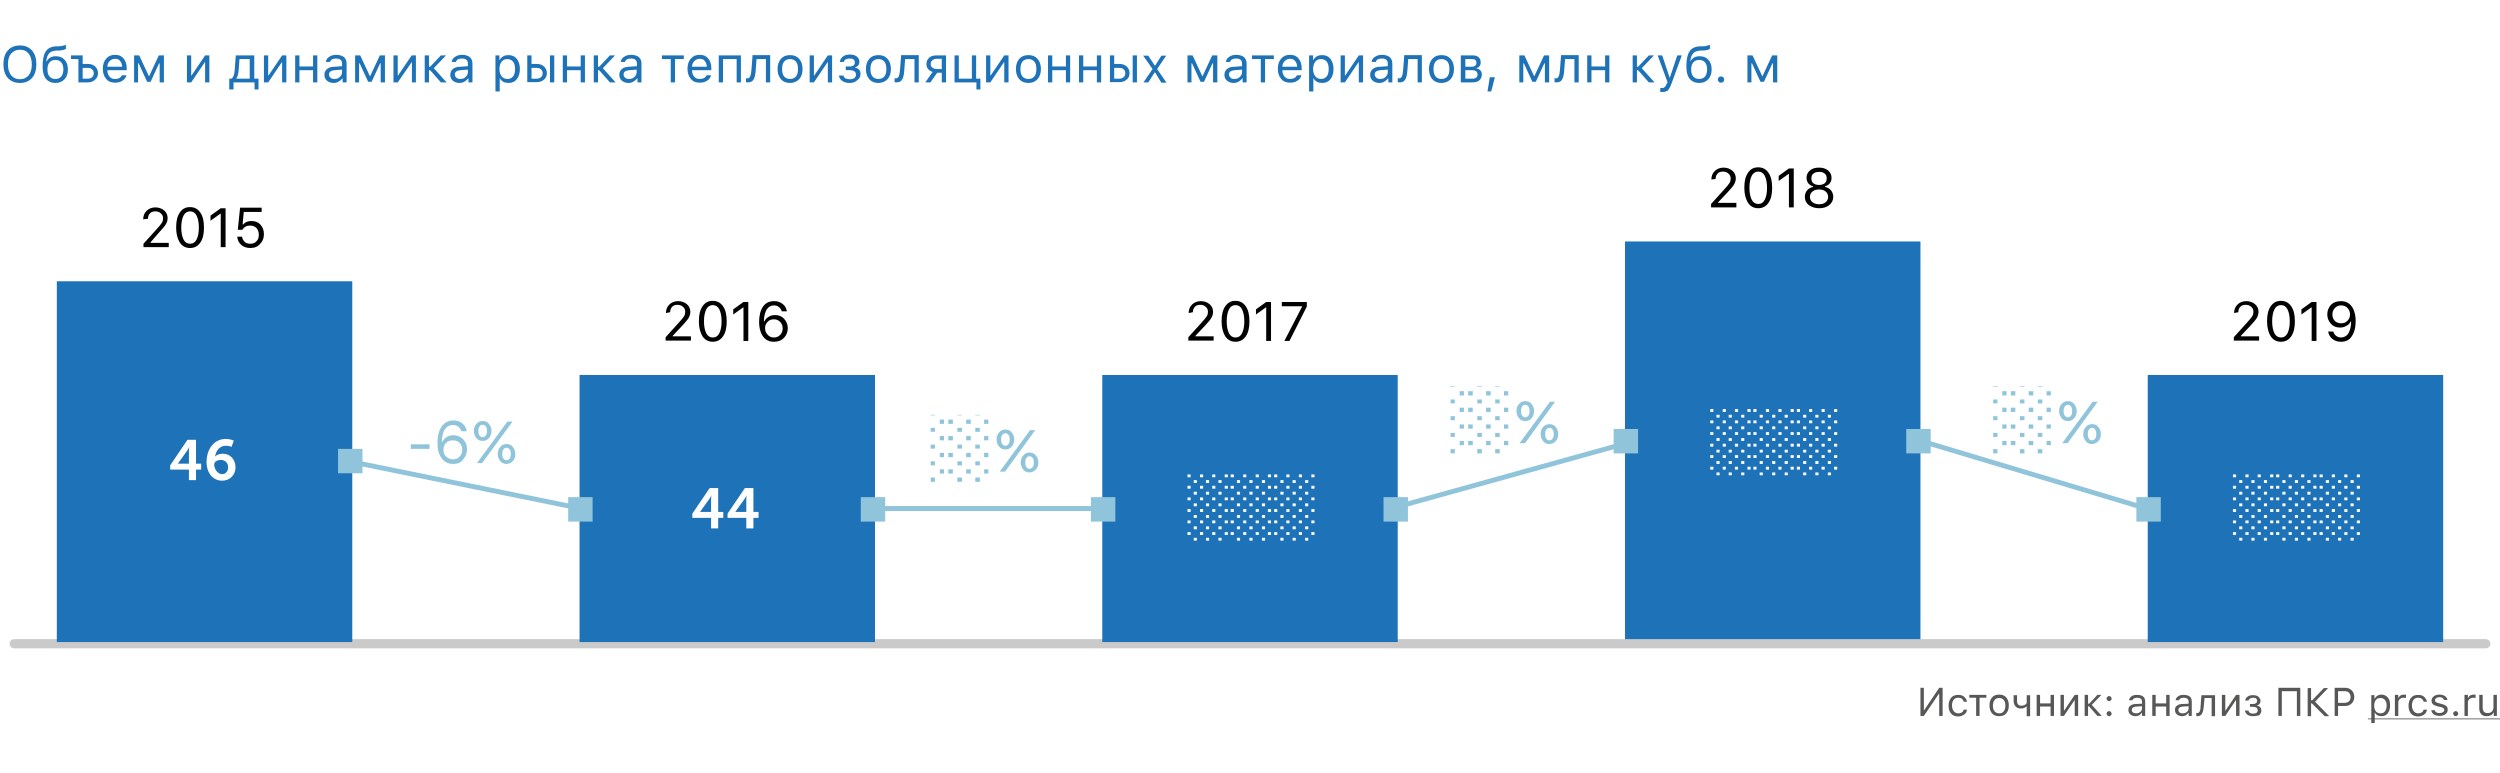 <svg xmlns="http://www.w3.org/2000/svg" xmlns:xlink="http://www.w3.org/1999/xlink" id="Слой_1" x="0" y="0" version="1.1" viewBox="0 0 880 272" xml:space="preserve"><style>.st0{fill:#fff}.st1{fill:#1e72b8}.st2{fill:#575756}.st3{fill:#020203}.st5{fill:#8fc4db}.st6{fill:none;stroke:#8fc4db;stroke-width:1.725;stroke-miterlimit:10}</style><path d="M0 0h880v272H0z" class="st0"/><path d="M7 16c1.8 0 3.2.6 4.3 1.8 1 1.2 1.5 2.8 1.5 4.8s-.5 3.7-1.5 4.8c-1 1.2-2.5 1.8-4.3 1.8-1.8 0-3.2-.6-4.3-1.8-1-1.2-1.5-2.8-1.5-4.8s.5-3.7 1.6-4.9C3.8 16.6 5.2 16 7 16zm0 1.5c-1.3 0-2.3.5-3.1 1.4s-1.1 2.2-1.1 3.8.4 2.8 1.1 3.8c.8.9 1.8 1.4 3.1 1.4s2.3-.5 3.1-1.4c.7-.9 1.1-2.2 1.1-3.8 0-1.6-.4-2.9-1.1-3.8-.8-1-1.8-1.4-3.1-1.4zM19.5 27.8c.9 0 1.6-.3 2.1-.9.5-.6.7-1.5.7-2.5s-.2-1.8-.7-2.4c-.5-.6-1.2-.9-2.1-.9-.9 0-1.6.3-2.1.9-.5.6-.7 1.4-.7 2.4 0 1.1.2 1.9.7 2.5.5.6 1.2.9 2.1.9zm-3-6.3c.7-1.2 1.7-1.7 3.2-1.7 1.3 0 2.3.4 3 1.2.8.8 1.2 2 1.2 3.4 0 1.5-.4 2.7-1.2 3.5-.8.9-1.9 1.3-3.2 1.3-1.4 0-2.5-.5-3.3-1.4-.8-1-1.2-2.4-1.2-4.3 0-2.3.3-4.1 1-5.2.7-1.3 2-1.9 3.8-2h.9c.6 0 1.2-.1 1.8-.3.4-.1.6-.2.7-.2v1.4c-.4.3-1.2.5-2.4.6h-1c-1.2.1-2.1.4-2.6 1.1-.5.6-.8 1.5-.9 2.7h.2zM27.6 29v-8.2H25v-1.3h4.1v3h1.8c1.1 0 1.9.3 2.6.9.6.6 1 1.4 1 2.3s-.3 1.8-1 2.3c-.7.7-1.5 1-2.6 1h-3.3zm1.5-5.2v3.9h1.8c.6 0 1.1-.2 1.5-.5.4-.4.6-.8.6-1.4 0-.6-.2-1.1-.6-1.4-.4-.4-.9-.5-1.5-.5h-1.8zM40.5 20.7c-.8 0-1.4.3-1.9.8s-.8 1.2-.8 2H43c0-.8-.3-1.5-.7-2-.4-.6-1-.8-1.8-.8zm4 5.8c-.2.8-.7 1.5-1.4 1.9-.7.5-1.6.7-2.6.7-1.3 0-2.4-.4-3.1-1.3-.8-.9-1.2-2.1-1.2-3.6s.4-2.7 1.2-3.6c.8-.9 1.8-1.3 3.1-1.3s2.3.4 3 1.3c.7.8 1.1 2 1.1 3.5v.6h-6.8v.1c0 .9.3 1.7.8 2.2.5.6 1.1.8 1.9.8 1.2 0 2-.4 2.4-1.3h1.6zM47.2 29v-9.5H49l3.4 7.3h.1l3.4-7.3h1.8V29h-1.5v-6.7H56l-3 6.5h-1.2l-3-6.5h-.2V29h-1.4zM65.8 29v-9.5h1.5v7.1h.1l4.8-7.1h1.5V29h-1.5v-7.1h-.1L67.3 29h-1.5zM87.9 20.8h-3.6l-.3 4c-.1 1.3-.4 2.2-.8 2.8v.1h4.7v-6.9zm-7.2 10.7v-3.8h.8c.6-.4 1-1.4 1.1-2.9l.4-5.3h6.5v8.2H91v3.8h-1.4V29h-7.4v2.5h-1.5zM92.9 29v-9.5h1.5v7.1h.1l4.8-7.1h1.5V29h-1.5v-7.1h-.1L94.4 29h-1.5zM103.9 19.5h1.5v3.9h4.8v-3.9h1.5V29h-1.5v-4.3h-4.8V29h-1.5v-9.5zM117.7 27.8c.8 0 1.4-.2 1.9-.7.5-.5.8-1 .8-1.7v-.9l-2.5.2c-1.4.1-2.1.6-2.1 1.5 0 .5.2.8.5 1.1.4.4.8.5 1.4.5zm-.3 1.4c-.9 0-1.7-.3-2.3-.8-.6-.5-.9-1.2-.9-2.1 0-.8.3-1.5.9-2 .6-.5 1.4-.8 2.6-.8l2.7-.2v-.9c0-1.2-.7-1.8-2.1-1.8-1.2 0-1.9.4-2.1 1.2h-1.5c.1-.8.5-1.4 1.2-1.8.7-.5 1.5-.7 2.5-.7 1.1 0 2 .3 2.7.8.6.6.9 1.3.9 2.3V29h-1.4v-1.4h-.1c-.8 1-1.8 1.6-3.1 1.6zM125 29v-9.5h1.8l3.4 7.3h.1l3.4-7.3h1.8V29H134v-6.7h-.2l-3 6.5h-1.2l-3-6.5h-.2V29H125zM138.5 29v-9.5h1.5v7.1h.1l4.8-7.1h1.5V29H145v-7.1h-.1L140 29h-1.5zM151.4 23.5l3.8-4h1.8l-4.3 4.5 4.5 5h-2l-3.8-4.3h-.4V29h-1.5v-9.5h1.5v4h.4zM162 27.8c.8 0 1.4-.2 1.9-.7.5-.5.8-1 .8-1.7v-.9l-2.5.2c-1.4.1-2.1.6-2.1 1.5 0 .5.2.8.5 1.1.4.4.8.5 1.4.5zm-.3 1.4c-.9 0-1.7-.3-2.3-.8-.6-.5-.9-1.2-.9-2.1 0-.8.3-1.5.9-2 .6-.5 1.4-.8 2.6-.8l2.7-.2v-.9c0-1.2-.7-1.8-2.1-1.8-1.2 0-1.9.4-2.1 1.2H159c.1-.8.5-1.4 1.2-1.8.7-.5 1.5-.7 2.5-.7 1.1 0 2 .3 2.7.8.6.6.9 1.3.9 2.3V29h-1.4v-1.4h-.1c-.8 1-1.8 1.6-3.1 1.6zM179 19.4c1.2 0 2.2.4 2.9 1.3.7.9 1.1 2.1 1.1 3.6s-.4 2.7-1.1 3.6c-.7.9-1.7 1.3-2.9 1.3-1.4 0-2.4-.5-3-1.6h-.1v4.6h-1.5V19.5h1.4v1.6h.1c.3-.5.7-1 1.3-1.3.5-.3 1.1-.4 1.8-.4zm-.4 8.4c.9 0 1.5-.3 2-.9.5-.6.7-1.5.7-2.6s-.2-2-.7-2.6c-.5-.6-1.2-.9-2-.9-.9 0-1.5.3-2 .9-.5.6-.8 1.5-.8 2.6s.3 1.9.8 2.6c.5.6 1.2.9 2 .9zM193.6 19.5h1.5V29h-1.5v-9.5zm-6.5 4.3v3.9h1.8c.6 0 1.1-.2 1.5-.5.4-.4.6-.8.6-1.4 0-.6-.2-1.1-.6-1.4-.4-.4-.9-.5-1.5-.5h-1.8zm-1.5-4.3h1.5v3h1.8c1.1 0 1.9.3 2.6.9.6.6 1 1.4 1 2.3s-.3 1.8-1 2.3c-.6.6-1.5.9-2.6.9h-3.3v-9.4zM198.1 19.5h1.5v3.9h4.8v-3.9h1.5V29h-1.5v-4.3h-4.8V29h-1.5v-9.5zM210.9 23.5l3.8-4h1.8l-4.3 4.5 4.5 5h-2l-3.8-4.3h-.4V29H209v-9.5h1.5v4h.4zM221.4 27.8c.8 0 1.4-.2 1.9-.7.5-.5.8-1 .8-1.7v-.9l-2.5.2c-1.4.1-2.1.6-2.1 1.5 0 .5.2.8.5 1.1.4.4.9.5 1.4.5zm-.2 1.4c-.9 0-1.7-.3-2.3-.8-.6-.5-.9-1.2-.9-2.1 0-.8.3-1.5.9-2 .6-.5 1.5-.8 2.6-.8l2.7-.2v-.9c0-1.2-.7-1.8-2.1-1.8-1.2 0-1.9.4-2.1 1.2h-1.5c.1-.8.5-1.4 1.2-1.8.7-.5 1.5-.7 2.5-.7 1.1 0 2 .3 2.7.8.6.6.9 1.3.9 2.3V29h-1.4v-1.4h-.1c-.9 1-1.8 1.6-3.1 1.6zM240.7 20.8h-3.1V29h-1.5v-8.2H233v-1.3h7.7v1.3zM246.3 20.7c-.8 0-1.4.3-1.9.8s-.8 1.2-.8 2h5.2c0-.8-.3-1.5-.7-2-.4-.6-1-.8-1.8-.8zm4 5.8c-.2.8-.7 1.5-1.4 1.9-.7.5-1.6.7-2.6.7-1.3 0-2.4-.4-3.1-1.3-.8-.9-1.2-2.1-1.2-3.6s.4-2.7 1.2-3.6c.8-.9 1.8-1.3 3.1-1.3s2.3.4 3 1.3c.7.8 1.1 2 1.1 3.5v.6h-6.8v.1c0 .9.3 1.7.8 2.2.5.6 1.1.8 1.9.8 1.2 0 2-.4 2.4-1.3h1.6zM259.2 20.8h-4.7V29H253v-9.5h7.8V29h-1.5v-8.2zM266 24.8c-.1 1.4-.3 2.4-.7 3.1-.4.8-1.1 1.1-2.1 1.1-.2 0-.4 0-.6-.1v-1.4c.1 0 .3.1.5.1.4 0 .8-.3 1-.8.2-.5.3-1.1.4-2.1l.4-5.3h6.2V29h-1.5v-8.2h-3.3l-.3 4zM278.1 27.8c.9 0 1.6-.3 2.1-.9.5-.6.7-1.5.7-2.6s-.2-2-.7-2.6c-.5-.6-1.2-.9-2.1-.9-.9 0-1.6.3-2.1.9-.5.6-.7 1.5-.7 2.6s.2 2 .7 2.6c.5.6 1.2.9 2.1.9zm0 1.4c-1.3 0-2.4-.4-3.2-1.3-.8-.9-1.2-2.1-1.2-3.6s.4-2.7 1.2-3.6c.8-.9 1.8-1.3 3.2-1.3 1.4 0 2.4.4 3.2 1.3.8.9 1.2 2.1 1.2 3.6s-.4 2.7-1.2 3.6c-.8.8-1.9 1.3-3.2 1.3zM285 29v-9.5h1.5v7.1h.1l4.8-7.1h1.5V29h-1.5v-7.1h-.1l-4.8 7.1H285zM299.1 29.2c-1 0-1.9-.2-2.6-.7-.7-.5-1.1-1.1-1.2-1.9h1.6c.1.4.3.7.7 1 .4.2.9.3 1.5.3.7 0 1.2-.1 1.6-.4.4-.3.6-.7.6-1.2 0-1-.7-1.6-2.2-1.6h-1.4v-1.3h1.4c1.2 0 1.8-.5 1.8-1.4 0-.4-.1-.8-.4-1-.3-.3-.8-.4-1.4-.4-.6 0-1 .1-1.4.3-.4.2-.6.5-.6.9h-1.5c.1-.8.5-1.4 1.1-1.9.6-.5 1.5-.7 2.4-.7 1 0 1.9.2 2.5.7.6.5.9 1.1.9 1.8 0 .5-.1.9-.4 1.3-.3.4-.7.6-1.1.7v.1c1.3.3 1.9 1 1.9 2.2 0 .9-.3 1.6-1 2.1-.8.8-1.7 1.1-2.8 1.1zM309.2 27.8c.9 0 1.6-.3 2.1-.9.5-.6.7-1.5.7-2.6s-.2-2-.7-2.6c-.5-.6-1.2-.9-2.1-.9-.9 0-1.6.3-2.1.9-.5.6-.7 1.5-.7 2.6s.2 2 .7 2.6c.5.6 1.2.9 2.1.9zm0 1.4c-1.3 0-2.4-.4-3.2-1.3-.8-.9-1.2-2.1-1.2-3.6s.4-2.7 1.2-3.6c.8-.9 1.8-1.3 3.2-1.3 1.4 0 2.4.4 3.2 1.3.8.9 1.2 2.1 1.2 3.6s-.4 2.7-1.2 3.6c-.8.8-1.9 1.3-3.2 1.3zM318.3 24.8c-.1 1.4-.3 2.4-.7 3.1-.4.8-1.1 1.1-2.1 1.1-.2 0-.4 0-.6-.1v-1.4c.1 0 .3.1.5.1.4 0 .8-.3 1-.8.2-.5.3-1.1.4-2.1l.4-5.3h6.2V29h-1.5v-8.2h-3.3l-.3 4zM331.5 24.3v-3.6h-1.8c-.6 0-1.1.2-1.5.5-.4.3-.6.8-.6 1.4 0 .5.2.9.6 1.2.4.3.9.5 1.5.5h1.8zm0 1.3h-1.6l-2.4 3.4h-1.8l2.6-3.7c-.7-.2-1.2-.5-1.6-1-.4-.5-.6-1-.6-1.7 0-1 .3-1.7 1-2.3.6-.6 1.5-.8 2.6-.8h3.3V29h-1.5v-3.4zM343.7 31.5V29H336v-9.5h1.5v8.2h4.6v-8.2h1.5v8.2h1.5v3.8h-1.4zM347.1 29v-9.5h1.5v7.1h.1l4.8-7.1h1.5V29h-1.5v-7.1h-.1l-4.8 7.1h-1.5zM362 27.8c.9 0 1.6-.3 2.1-.9.5-.6.7-1.5.7-2.6s-.2-2-.7-2.6c-.5-.6-1.2-.9-2.1-.9-.9 0-1.6.3-2.1.9-.5.6-.7 1.5-.7 2.6s.2 2 .7 2.6c.5.6 1.2.9 2.1.9zm0 1.4c-1.3 0-2.4-.4-3.2-1.3-.8-.9-1.2-2.1-1.2-3.6s.4-2.7 1.2-3.6c.8-.9 1.8-1.3 3.2-1.3 1.4 0 2.4.4 3.2 1.3.8.9 1.2 2.1 1.2 3.6s-.4 2.7-1.2 3.6c-.8.8-1.8 1.3-3.2 1.3zM368.9 19.5h1.5v3.9h4.8v-3.9h1.5V29h-1.5v-4.3h-4.8V29h-1.5v-9.5zM379.8 19.5h1.5v3.9h4.8v-3.9h1.5V29h-1.5v-4.3h-4.8V29h-1.5v-9.5zM398.7 19.5h1.5V29h-1.5v-9.5zm-6.5 4.3v3.9h1.8c.6 0 1.1-.2 1.5-.5.4-.4.6-.8.6-1.4 0-.6-.2-1.1-.6-1.4-.4-.4-.9-.5-1.5-.5h-1.8zm-1.5-4.3h1.5v3h1.8c1.1 0 1.9.3 2.6.9.6.6 1 1.4 1 2.3s-.3 1.8-1 2.3c-.6.6-1.5.9-2.6.9h-3.3v-9.4zM406.5 25.4l-2.3 3.6h-1.7l3.2-4.7-3.3-4.7h1.8l2.3 3.5h.1l2.2-3.5h1.7l-3.2 4.7 3.3 4.8h-1.8l-2.2-3.6h-.1zM418 29v-9.5h1.8l3.4 7.3h.1l3.4-7.3h1.8V29H427v-6.7h-.2l-3 6.5h-1.2l-3-6.5h-.2V29H418zM434.5 27.8c.8 0 1.4-.2 1.9-.7.5-.5.8-1 .8-1.7v-.9l-2.5.2c-1.4.1-2.1.6-2.1 1.5 0 .5.2.8.5 1.1.3.4.8.5 1.4.5zm-.3 1.4c-.9 0-1.7-.3-2.3-.8-.6-.5-.9-1.2-.9-2.1 0-.8.3-1.5.9-2 .6-.5 1.4-.8 2.6-.8l2.7-.2v-.9c0-1.2-.7-1.8-2.1-1.8-1.2 0-1.9.4-2.1 1.2h-1.5c.1-.8.5-1.4 1.2-1.8.7-.5 1.5-.7 2.5-.7 1.1 0 2 .3 2.7.8.6.6.9 1.3.9 2.3V29h-1.4v-1.4h-.1c-.8 1-1.8 1.6-3.1 1.6zM448.4 20.8h-3.1V29h-1.5v-8.2h-3.1v-1.3h7.7v1.3zM454.1 20.7c-.8 0-1.4.3-1.9.8s-.8 1.2-.8 2h5.2c0-.8-.3-1.5-.7-2-.5-.6-1.1-.8-1.8-.8zm4 5.8c-.2.8-.7 1.5-1.4 1.9-.7.5-1.6.7-2.6.7-1.3 0-2.4-.4-3.1-1.3-.8-.9-1.2-2.1-1.2-3.6s.4-2.7 1.2-3.6c.8-.9 1.8-1.3 3.1-1.3s2.3.4 3 1.3c.7.8 1.1 2 1.1 3.5v.6h-6.8v.1c0 .9.3 1.7.8 2.2.5.6 1.1.8 1.9.8 1.2 0 2-.4 2.4-1.3h1.6zM465.4 19.4c1.2 0 2.2.4 2.9 1.3.7.9 1.1 2.1 1.1 3.6s-.4 2.7-1.1 3.6c-.7.9-1.7 1.3-2.9 1.3-1.4 0-2.4-.5-3-1.6h-.1v4.6h-1.5V19.5h1.4v1.6h.1c.3-.5.7-1 1.3-1.3.5-.3 1.1-.4 1.8-.4zm-.4 8.4c.9 0 1.5-.3 2-.9.5-.6.7-1.5.7-2.6s-.2-2-.7-2.6c-.5-.6-1.2-.9-2-.9-.9 0-1.5.3-2 .9-.5.6-.8 1.5-.8 2.6s.3 1.9.8 2.6c.5.6 1.2.9 2 .9zM471.9 29v-9.5h1.5v7.1h.1l4.8-7.1h1.5V29h-1.5v-7.1h-.1l-4.8 7.1h-1.5zM485.8 27.8c.8 0 1.4-.2 1.9-.7.5-.5.8-1 .8-1.7v-.9l-2.5.2c-1.4.1-2.1.6-2.1 1.5 0 .5.2.8.5 1.1.4.4.9.5 1.4.5zm-.3 1.4c-.9 0-1.7-.3-2.3-.8-.6-.5-.9-1.2-.9-2.1 0-.8.3-1.5.9-2 .6-.5 1.5-.8 2.6-.8l2.7-.2v-.9c0-1.2-.7-1.8-2.1-1.8-1.2 0-1.9.4-2.1 1.2h-1.5c.1-.8.5-1.4 1.2-1.8.7-.5 1.5-.7 2.5-.7 1.1 0 2 .3 2.7.8.6.6.9 1.3.9 2.3V29h-1.4v-1.4h-.1c-.8 1-1.8 1.6-3.1 1.6zM495.4 24.8c-.1 1.4-.3 2.4-.7 3.1-.4.8-1.1 1.1-2.1 1.1-.2 0-.4 0-.6-.1v-1.4c.1 0 .3.1.5.1.4 0 .8-.3 1-.8.2-.5.3-1.1.4-2.1l.4-5.3h6.2V29H499v-8.2h-3.3l-.3 4zM507.4 27.8c.9 0 1.6-.3 2.1-.9.5-.6.7-1.5.7-2.6s-.2-2-.7-2.6c-.5-.6-1.2-.9-2.1-.9-.9 0-1.6.3-2.1.9-.5.6-.7 1.5-.7 2.6s.2 2 .7 2.6c.5.6 1.2.9 2.1.9zm0 1.4c-1.3 0-2.4-.4-3.2-1.3-.8-.9-1.2-2.1-1.2-3.6s.4-2.7 1.2-3.6c.8-.9 1.8-1.3 3.2-1.3 1.4 0 2.4.4 3.2 1.3.8.9 1.2 2.1 1.2 3.6s-.4 2.7-1.2 3.6c-.8.8-1.8 1.3-3.2 1.3zM515.8 20.8v2.7h2.1c1.2 0 1.8-.5 1.8-1.4 0-.9-.5-1.3-1.5-1.3h-2.4zm0 3.9v3h2.5c1.2 0 1.8-.5 1.8-1.5s-.7-1.5-2.1-1.5h-2.2zm-1.5-5.2h4.1c.9 0 1.6.2 2.1.7.5.4.7 1 .7 1.8 0 .5-.1.9-.4 1.3-.3.4-.7.6-1.1.7v.1c.6.1 1.1.3 1.4.7.4.4.5.9.5 1.5 0 .8-.3 1.5-.9 2-.6.5-1.4.7-2.4.7h-4.1v-9.5zM523.6 32.2l.8-5h1.8l-1.3 5h-1.3zM534.8 29v-9.5h1.8l3.4 7.3h.1l3.4-7.3h1.8V29h-1.5v-6.7h-.2l-3 6.5h-1.2l-3-6.5h-.2V29h-1.4zM550.6 24.8c-.1 1.4-.3 2.4-.7 3.1-.4.8-1.1 1.1-2.1 1.1-.2 0-.4 0-.6-.1v-1.4c.1 0 .3.1.5.1.4 0 .8-.3 1-.8.2-.5.3-1.1.4-2.1l.4-5.3h6.2V29h-1.5v-8.2h-3.3l-.3 4zM558.7 19.5h1.5v3.9h4.8v-3.9h1.5V29H565v-4.3h-4.8V29h-1.5v-9.5zM576.6 23.5l3.8-4h1.8l-4.3 4.5 4.5 5h-2l-3.8-4.3h-.4V29h-1.5v-9.5h1.5v4h.4zM585.1 32.4c-.2 0-.5 0-.7-.1V31h.6c.4 0 .8-.1 1-.4.3-.2.5-.6.7-1.2l.3-.4-3.5-9.5h1.6l2.6 7.8h.1l2.6-7.8h1.6l-3.7 10.1c-.4 1.1-.8 1.8-1.3 2.3-.4.3-1.1.5-1.9.5zM598.1 27.8c.9 0 1.6-.3 2.1-.9.5-.6.7-1.5.7-2.5s-.2-1.8-.7-2.4c-.5-.6-1.2-.9-2.1-.9-.9 0-1.6.3-2.1.9-.5.6-.7 1.4-.7 2.4 0 1.1.2 1.9.7 2.5.5.6 1.2.9 2.1.9zm-3-6.3c.7-1.2 1.7-1.7 3.2-1.7 1.3 0 2.3.4 3 1.2.8.8 1.2 2 1.2 3.4 0 1.5-.4 2.7-1.2 3.5-.8.9-1.9 1.3-3.2 1.3-1.4 0-2.5-.5-3.3-1.4-.8-1-1.2-2.4-1.2-4.3 0-2.3.3-4.1 1-5.2.7-1.3 2-1.9 3.8-2h1c.6 0 1.2-.1 1.8-.3.4-.1.6-.2.7-.2v1.4c-.4.3-1.2.5-2.4.6h-1c-1.2.1-2.1.4-2.6 1.1-.5.6-.8 1.5-.9 2.7h.1zM605.8 29.1c-.3 0-.6-.1-.8-.3-.2-.2-.3-.5-.3-.8 0-.3.1-.6.3-.8.2-.2.5-.3.8-.3.3 0 .6.1.8.3.2.2.3.5.3.8 0 .3-.1.6-.3.8-.2.2-.4.3-.8.3zM615.1 29v-9.5h1.8l3.4 7.3h.1l3.4-7.3h1.8V29h-1.5v-6.7h-.2l-3 6.5h-1.2l-3-6.5h-.2V29h-1.4z" class="st1"/><path d="M682.6 244.2h-.1l-5.3 7.8H676v-9.9h1.2v7.9h.1l5.3-7.9h1.2v9.9h-1.2v-7.8zM691.2 246.9c-.1-.4-.3-.7-.6-.9-.3-.3-.8-.4-1.3-.4-.7 0-1.2.2-1.6.7-.4.5-.6 1.2-.6 2s.2 1.5.6 2c.4.5.9.8 1.6.8 1 0 1.7-.4 1.9-1.3h1.2c-.1.7-.4 1.3-1 1.7-.6.4-1.3.7-2.1.7-1 0-1.9-.3-2.5-1-.6-.7-.9-1.6-.9-2.8 0-1.1.3-2.1.9-2.8.6-.7 1.4-1 2.5-1 .9 0 1.6.2 2.1.7.5.4.8 1 1 1.7h-1.2zM699.2 245.6h-2.4v6.4h-1.2v-6.4h-2.4v-1h6v1zM703.7 251.1c.7 0 1.2-.2 1.6-.7.4-.5.6-1.2.6-2s-.2-1.6-.6-2c-.4-.5-.9-.7-1.6-.7-.7 0-1.2.2-1.6.7-.4.5-.6 1.2-.6 2s.2 1.6.6 2c.4.4.9.7 1.6.7zm0 1c-1 0-1.9-.3-2.5-1-.6-.7-.9-1.6-.9-2.8 0-1.2.3-2.1.9-2.8.6-.7 1.4-1 2.5-1s1.9.3 2.5 1c.6.7.9 1.6.9 2.8 0 1.2-.3 2.1-.9 2.8-.6.7-1.4 1-2.5 1zM713.4 252v-3.3h-.1c-.6.5-1.2.7-1.9.7-.8 0-1.4-.2-1.9-.7-.4-.5-.7-1.1-.7-1.9v-2.1h1.2v2.1c0 .5.1.9.4 1.2.3.3.6.4 1.1.4.9 0 1.5-.3 1.9-.9v-2.8h1.2v7.4h-1.2zM716.9 244.6h1.2v3h3.7v-3h1.2v7.4h-1.2v-3.3h-3.7v3.3h-1.2v-7.4zM725.3 252v-7.4h1.2v5.5h.1l3.7-5.5h1.2v7.4h-1.2v-5.5h-.1l-3.7 5.5h-1.2zM735.4 247.7l2.9-3.1h1.4l-3.4 3.5 3.5 3.9h-1.5l-3-3.4h-.3v3.4h-1.2v-7.4h1.2v3.1h.4zM742.4 252.1c-.2 0-.5-.1-.6-.3-.2-.2-.3-.4-.3-.6 0-.2.1-.5.3-.6.2-.2.4-.3.6-.3.2 0 .5.1.6.3.2.2.3.4.3.6 0 .2-.1.5-.3.6-.1.2-.3.3-.6.3zm0-5.3c-.2 0-.5-.1-.6-.3-.2-.2-.3-.4-.3-.6 0-.2.1-.5.3-.6.2-.2.4-.3.6-.3.2 0 .5.1.6.3.2.2.3.4.3.6 0 .2-.1.5-.3.6-.1.2-.3.3-.6.3zM751.9 251.1c.6 0 1.1-.2 1.5-.5.4-.4.6-.8.6-1.3v-.7l-2 .1c-1.1.1-1.6.5-1.6 1.2 0 .4.1.7.4.9.3.2.7.3 1.1.3zm-.2 1c-.7 0-1.3-.2-1.8-.6-.5-.4-.7-.9-.7-1.6 0-.7.2-1.2.7-1.5.5-.4 1.1-.6 2-.6l2.1-.1v-.7c0-.9-.6-1.4-1.7-1.4-.9 0-1.5.3-1.7.9h-1.2c.1-.6.4-1.1.9-1.4.5-.4 1.2-.5 2-.5.9 0 1.6.2 2.1.6.5.4.7 1 .7 1.8v5H754v-1.1h-.1c-.5.8-1.2 1.2-2.2 1.2zM757.6 244.6h1.2v3h3.7v-3h1.2v7.4h-1.2v-3.3h-3.7v3.3h-1.2v-7.4zM768.3 251.1c.6 0 1.1-.2 1.5-.5.4-.4.6-.8.6-1.3v-.7l-2 .1c-1.1.1-1.6.5-1.6 1.2 0 .4.1.7.4.9.3.2.6.3 1.1.3zm-.2 1c-.7 0-1.3-.2-1.8-.6-.5-.4-.7-.9-.7-1.6 0-.7.2-1.2.7-1.5.5-.4 1.1-.6 2-.6l2.1-.1v-.7c0-.9-.6-1.4-1.7-1.4-.9 0-1.5.3-1.7.9h-1.2c.1-.6.4-1.1.9-1.4.5-.4 1.2-.5 2-.5.9 0 1.6.2 2.1.6.5.4.7 1 .7 1.8v5h-1.1v-1.1h-.1c-.5.8-1.2 1.2-2.2 1.2zM775.7 248.8c-.1 1.1-.3 1.9-.6 2.4-.3.6-.9.9-1.6.9-.2 0-.3 0-.4-.1v-1.1c.1 0 .2.1.4.1.3 0 .6-.2.8-.6.2-.4.3-.9.3-1.6l.3-4.1h4.8v7.4h-1.2v-6.4H776l-.3 3.1zM782.1 252v-7.4h1.2v5.5h.1l3.7-5.5h1.2v7.4h-1.2v-5.5h-.1l-3.7 5.5h-1.2zM793.1 252.1c-.8 0-1.5-.2-2-.5-.5-.4-.8-.9-.9-1.5h1.2c.1.3.3.6.5.8.3.2.7.3 1.1.3.5 0 1-.1 1.3-.3.3-.2.4-.5.4-.9 0-.8-.6-1.2-1.7-1.2h-1v-1h1.1c.9 0 1.4-.4 1.4-1.1 0-.3-.1-.6-.3-.8-.2-.2-.6-.3-1.1-.3-.4 0-.8.1-1.1.3-.3.2-.5.4-.5.7h-1.2c.1-.6.4-1.1.9-1.4.5-.4 1.1-.5 1.9-.5.8 0 1.5.2 1.9.6.4.4.7.8.7 1.4 0 .4-.1.7-.3 1-.2.3-.5.5-.9.6v.1c1 .2 1.5.8 1.5 1.7 0 .7-.3 1.2-.8 1.7-.6.1-1.3.3-2.1.3zM808.5 252v-8.7h-5.3v8.7H802v-9.9h7.7v9.9h-1.2zM813.9 246.5l4.1-4.3h1.5l-4.6 4.8 5 5.1h-1.6l-4.5-4.5h-.3v4.5h-1.2v-9.9h1.2v4.3h.4zM825.5 242.1c.9 0 1.7.3 2.3.9.6.6.9 1.4.9 2.3 0 .9-.3 1.7-.9 2.3-.6.6-1.4.9-2.3.9H823v3.5h-1.2v-9.9h3.7zm-2.5 5.3h2.2c.7 0 1.2-.2 1.6-.5.4-.4.6-.9.6-1.5 0-.7-.2-1.2-.6-1.6-.4-.4-.9-.5-1.6-.5H823v4.1zM838.2 244.5c.9 0 1.7.3 2.3 1 .6.7.8 1.6.8 2.8 0 1.2-.3 2.1-.8 2.8-.6.7-1.3 1-2.2 1-1.1 0-1.9-.4-2.3-1.2h-.1v3.6h-1.2v-9.8h1.1v1.2h.1c.2-.4.6-.8 1-1 .3-.3.8-.4 1.3-.4zm-.3 6.6c.7 0 1.2-.2 1.6-.7.4-.5.6-1.2.6-2 0-.9-.2-1.5-.6-2-.4-.5-.9-.7-1.6-.7-.7 0-1.2.2-1.6.7-.4.5-.6 1.2-.6 2s.2 1.5.6 2c.4.4.9.7 1.6.7zM843.1 244.6h1.1v1.1h.1c.1-.4.4-.7.7-.9s.8-.3 1.3-.3h.6v1.2c-.2 0-.4-.1-.8-.1-.6 0-1 .2-1.4.5-.4.3-.5.8-.5 1.3v4.6H843v-7.4zM853.1 246.9c-.1-.4-.3-.7-.6-.9-.3-.3-.8-.4-1.3-.4-.7 0-1.2.2-1.6.7-.4.5-.6 1.2-.6 2s.2 1.5.6 2c.4.5.9.8 1.6.8 1 0 1.7-.4 1.9-1.3h1.2c-.1.7-.4 1.3-1 1.7-.6.4-1.3.7-2.1.7-1 0-1.9-.3-2.5-1-.6-.7-.9-1.6-.9-2.8 0-1.1.3-2.1.9-2.8.6-.7 1.4-1 2.5-1 .9 0 1.6.2 2.1.7.5.4.8 1 1 1.7h-1.2zM855.9 246.6c0-.6.3-1.1.8-1.5s1.2-.6 2-.6 1.4.2 1.9.5c.5.4.8.8.9 1.4h-1.2c-.1-.3-.3-.5-.5-.7-.3-.2-.6-.3-1.1-.3-.4 0-.8.1-1.1.3-.3.2-.5.5-.5.8 0 .5.4.8 1.3 1l1.1.3c.7.2 1.2.4 1.6.7.3.3.5.7.5 1.3 0 .7-.3 1.2-.8 1.6-.6.4-1.3.6-2.1.6s-1.5-.2-2-.5c-.5-.4-.8-.9-.9-1.5h1.2c.2.7.8 1 1.7 1 .5 0 .9-.1 1.2-.3.3-.2.5-.5.5-.8 0-.5-.4-.8-1.2-1l-1.3-.3c-.7-.2-1.2-.4-1.5-.7-.3-.3-.5-.7-.5-1.3zM864.4 252.1c-.2 0-.5-.1-.6-.3-.2-.2-.3-.4-.3-.6 0-.2.1-.5.3-.6.2-.2.4-.3.6-.3.2 0 .5.1.6.3.2.2.3.4.3.6 0 .2-.1.5-.3.6-.2.2-.4.3-.6.3zM867.6 244.6h1.1v1.1h.1c.1-.4.4-.7.7-.9.4-.2.8-.3 1.3-.3h.6v1.2c-.2 0-.4-.1-.8-.1-.6 0-1 .2-1.4.5-.4.3-.5.8-.5 1.3v4.6h-1.2v-7.4zM878.9 252h-1.1v-1.2h-.1c-.4.9-1.2 1.3-2.4 1.3-.8 0-1.5-.2-1.9-.7-.4-.5-.7-1.1-.7-2v-4.8h1.2v4.5c0 1.3.6 1.9 1.7 1.9.7 0 1.2-.2 1.5-.5.4-.4.6-.9.6-1.5v-4.4h1.2v7.4z" class="st2"/><path d="M833.5 252.9H880v.3h-46.5v-.3z" class="st2"/><path d="M602.4 63.2c0-1.2.4-2.2 1.2-3 .8-.8 1.9-1.2 3.1-1.2 1.2 0 2.3.4 3.1 1.1.8.7 1.2 1.6 1.2 2.7 0 .7-.2 1.4-.6 2.1-.4.7-1.2 1.6-2.3 2.8l-3.3 3.5v.2h6.4V73h-8.9v-1.2l4.7-5.2c.9-1 1.5-1.7 1.8-2.2.3-.5.4-1 .4-1.6 0-.7-.3-1.3-.8-1.7-.5-.5-1.2-.7-1.9-.7-.8 0-1.5.2-1.9.7-.5.5-.7 1.1-.7 1.9l-1.5.2zM618.9 73.3c-1.5 0-2.7-.6-3.6-1.9-.8-1.3-1.3-3-1.3-5.3s.4-4 1.3-5.3c.9-1.3 2-1.9 3.6-1.9 1.5 0 2.7.6 3.6 1.9.9 1.3 1.3 3 1.3 5.3s-.4 4-1.3 5.3c-.9 1.3-2.1 1.9-3.6 1.9zm0-1.5c1 0 1.8-.5 2.3-1.5.5-1 .8-2.4.8-4.2 0-1.8-.3-3.2-.8-4.2s-1.3-1.5-2.3-1.5-1.8.5-2.3 1.5c-.5 1-.8 2.4-.8 4.2 0 1.8.3 3.2.8 4.2s1.3 1.5 2.3 1.5zM629.8 61.2h-.2l-3.5 2.5v-1.8l3.6-2.6h1.7V73h-1.7V61.2zM640.3 73.3c-1.4 0-2.6-.4-3.6-1.1-.9-.7-1.4-1.7-1.4-2.9 0-.9.3-1.7.8-2.3.5-.6 1.2-1 2.1-1.2v-.2c-.7-.2-1.3-.6-1.7-1.1-.4-.6-.6-1.2-.6-1.9 0-1.1.4-1.9 1.2-2.6.8-.7 1.9-1 3.2-1 1.3 0 2.3.3 3.2 1 .8.7 1.2 1.6 1.2 2.6 0 .8-.2 1.4-.6 1.9-.4.5-1 .9-1.7 1.1v.2c.9.2 1.6.6 2.1 1.2s.8 1.4.8 2.3c0 1.2-.5 2.1-1.4 2.9-1 .8-2.2 1.1-3.6 1.1zm0-1.4c1 0 1.7-.2 2.3-.7.6-.5.9-1.1.9-1.9 0-.8-.3-1.4-.9-1.9-.6-.5-1.4-.7-2.3-.7-.9 0-1.7.2-2.3.7-.6.5-.9 1.1-.9 1.9 0 .8.3 1.4.9 1.9.6.4 1.3.7 2.3.7zm0-6.8c.8 0 1.5-.2 2-.6.5-.4.7-1 .7-1.7s-.2-1.3-.7-1.7c-.5-.4-1.1-.6-2-.6-.8 0-1.5.2-2 .6-.5.4-.7 1-.7 1.7s.2 1.3.7 1.7c.5.4 1.2.6 2 .6z" class="st3"/><path d="M676 85H572v141h104V85z" class="st1"/><path fill="none" stroke="#cacacb" stroke-linecap="round" stroke-linejoin="round" stroke-miterlimit="10" stroke-width="3.241" d="M5 226.6h870"/><path d="M50.4 77.2c0-1.2.4-2.2 1.2-3 .8-.8 1.9-1.2 3.1-1.2 1.2 0 2.3.4 3.1 1.1.8.7 1.2 1.6 1.2 2.7 0 .7-.2 1.4-.6 2.1-.4.7-1.2 1.6-2.3 2.8L53 85.3v.2h6.4V87h-8.9v-1.2l4.7-5.2c.9-1 1.5-1.7 1.8-2.2.3-.5.4-1 .4-1.6 0-.7-.3-1.3-.8-1.7-.5-.5-1.2-.7-1.9-.7-.8 0-1.5.2-1.9.7-.5.5-.7 1.1-.7 1.9l-1.7.2zM66.9 87.3c-1.5 0-2.7-.6-3.6-1.9-.8-1.3-1.3-3-1.3-5.3s.4-4 1.3-5.3c.9-1.3 2-1.9 3.6-1.9 1.5 0 2.7.6 3.6 1.9.9 1.3 1.3 3 1.3 5.3s-.4 4-1.3 5.3c-.9 1.3-2.1 1.9-3.6 1.9zm0-1.5c1 0 1.8-.5 2.3-1.5.5-1 .8-2.4.8-4.2 0-1.8-.3-3.2-.8-4.2s-1.3-1.5-2.3-1.5c-1 0-1.8.5-2.3 1.5-.5 1-.8 2.4-.8 4.2 0 1.8.3 3.2.8 4.2s1.3 1.5 2.3 1.5zM77.8 75.2h-.2l-3.5 2.5v-1.8l3.6-2.6h1.7V87h-1.7V75.2zM88.1 87.3c-1.3 0-2.4-.4-3.2-1.1-.8-.7-1.3-1.7-1.4-2.9h1.7c.1.7.4 1.3.9 1.8s1.2.7 2 .7c.9 0 1.7-.3 2.2-.9.6-.6.8-1.3.8-2.3 0-.9-.3-1.7-.8-2.3-.6-.6-1.3-.9-2.2-.9-1.3 0-2.2.5-2.8 1.5h-1.6l.8-7.8h7.6v1.5h-6.3l-.4 4.4h.2c.7-.8 1.6-1.2 2.9-1.2 1.3 0 2.4.4 3.2 1.3.8.9 1.2 2 1.2 3.3 0 1.4-.4 2.5-1.3 3.4-.9 1.1-2.1 1.5-3.5 1.5z" class="st3"/><path d="M124 99H20v127h104V99z" class="st1"/><path d="M59.9 165.3h6.6v3.7H69v-3.7h1.8v-2.1H69v-8.4h-3l-6.1 9v1.5zm2.7-2.1l3.3-4.6c.4-.5.7-1.3.7-1.3s-.1.8-.1 1.5v4.4h-3.9zM72.7 162.5c0 4.3 2.5 6.7 5.5 6.7 2.8 0 4.7-2.1 4.7-4.7s-1.7-4.8-4.5-4.8c-1 0-2.2.4-2.7 1 .3-1.9 1.5-3.8 3.8-3.8.7 0 1.6.2 2 .4l.8-2.2c-.9-.4-2-.6-2.9-.6-4.6.1-6.7 4.3-6.7 8zm5.5 4.4c-1.6 0-2.8-1.8-2.8-3.4 0-1 1.1-1.6 2.3-1.6 1.7 0 2.6 1.2 2.6 2.6 0 1.3-.8 2.4-2.1 2.4z" class="st0"/><path d="M234.4 110.2c0-1.2.4-2.2 1.2-3 .8-.8 1.9-1.2 3.1-1.2 1.2 0 2.3.4 3.1 1.1.8.7 1.2 1.6 1.2 2.7 0 .7-.2 1.4-.6 2.1-.4.7-1.2 1.6-2.3 2.8l-3.3 3.5v.2h6.4v1.5h-8.9v-1.2l4.7-5.2c.9-1 1.5-1.7 1.8-2.2.3-.5.4-1 .4-1.6 0-.7-.3-1.3-.8-1.7-.5-.5-1.2-.7-1.9-.7-.8 0-1.5.2-1.9.7-.5.5-.7 1.1-.7 1.9l-1.5.3zM250.9 120.3c-1.5 0-2.7-.6-3.6-1.9-.8-1.3-1.3-3-1.3-5.3s.4-4 1.3-5.3c.9-1.3 2-1.9 3.6-1.9 1.5 0 2.7.6 3.6 1.9.9 1.3 1.3 3 1.3 5.3s-.4 4-1.3 5.3c-.9 1.3-2.1 1.9-3.6 1.9zm0-1.5c1 0 1.8-.5 2.3-1.5.5-1 .8-2.4.8-4.2 0-1.8-.3-3.2-.8-4.2s-1.3-1.5-2.3-1.5-1.8.5-2.3 1.5c-.5 1-.8 2.4-.8 4.2 0 1.8.3 3.2.8 4.2s1.3 1.5 2.3 1.5zM261.8 108.2h-.2l-3.5 2.5v-1.8l3.6-2.6h1.7V120h-1.7v-11.8zM272.4 120.3c-2.1 0-3.6-1-4.5-3.1-.4-1-.7-2.3-.7-3.8 0-2.4.5-4.2 1.4-5.5.9-1.3 2.2-1.9 3.9-1.9 1.2 0 2.1.3 3 1 .8.6 1.3 1.5 1.5 2.6h-1.8c-.2-.6-.5-1.1-1-1.5-.5-.4-1.1-.6-1.7-.6-1.1 0-2 .5-2.6 1.4-.6 1-1 2.4-1 4.2h.2c.3-.7.8-1.2 1.5-1.6.6-.4 1.4-.6 2.2-.6 1.3 0 2.4.4 3.2 1.3.8.9 1.3 2 1.3 3.3 0 1.4-.5 2.5-1.3 3.4-1 1-2.1 1.4-3.6 1.4zm0-1.5c.9 0 1.6-.3 2.2-.9.6-.6.9-1.4.9-2.3 0-.9-.3-1.7-.9-2.3-.6-.6-1.3-.9-2.2-.9-.9 0-1.7.3-2.2.9-.6.6-.9 1.3-.9 2.2 0 .9.3 1.7.9 2.3.6.7 1.3 1 2.2 1z" class="st3"/><path d="M308 132H204v94h104v-94z" class="st1"/><path d="M243.7 182.3h6.6v3.7h2.5v-3.7h1.8v-2.1h-1.8v-8.4h-3l-6.1 9v1.5zm2.7-2.1l3.3-4.6c.4-.5.7-1.3.7-1.3s-.1.8-.1 1.5v4.4h-3.9zM256.1 182.3h6.6v3.7h2.5v-3.7h1.8v-2.1h-1.8v-8.4h-3l-6.1 9v1.5zm2.7-2.1l3.3-4.6c.4-.5.7-1.3.7-1.3s-.1.8-.1 1.5v4.4h-3.9z" class="st0"/><path d="M418.4 110.2c0-1.2.4-2.2 1.2-3 .8-.8 1.9-1.2 3.1-1.2 1.2 0 2.3.4 3.1 1.1.8.7 1.2 1.6 1.2 2.7 0 .7-.2 1.4-.6 2.1-.4.7-1.2 1.6-2.3 2.8l-3.3 3.5v.2h6.4v1.5h-8.9v-1.2l4.7-5.2c.9-1 1.5-1.7 1.8-2.2.3-.5.4-1 .4-1.6 0-.7-.3-1.3-.8-1.7-.5-.5-1.2-.7-1.9-.7-.8 0-1.5.2-1.9.7-.5.5-.7 1.1-.7 1.9l-1.5.3zM434.9 120.3c-1.5 0-2.7-.6-3.6-1.9-.8-1.3-1.3-3-1.3-5.3s.4-4 1.3-5.3c.9-1.3 2-1.9 3.6-1.9 1.5 0 2.7.6 3.6 1.9.9 1.3 1.3 3 1.3 5.3s-.4 4-1.3 5.3c-.9 1.3-2.1 1.9-3.6 1.9zm0-1.5c1 0 1.8-.5 2.3-1.5.5-1 .8-2.4.8-4.2 0-1.8-.3-3.2-.8-4.2s-1.3-1.5-2.3-1.5-1.8.5-2.3 1.5c-.5 1-.8 2.4-.8 4.2 0 1.8.3 3.2.8 4.2s1.3 1.5 2.3 1.5zM445.8 108.2h-.2l-3.5 2.5v-1.8l3.6-2.6h1.7V120h-1.7v-11.8zM458.3 108v-.2h-7.1v-1.5h8.8v1.6l-6.1 12.1h-1.8l6.2-12z" class="st3"/><path d="M492 132H388v94h104v-94z" class="st1"/><path d="M786.4 110.2c0-1.2.4-2.2 1.2-3 .8-.8 1.9-1.2 3.1-1.2 1.2 0 2.3.4 3.1 1.1.8.7 1.2 1.6 1.2 2.7 0 .7-.2 1.4-.6 2.1-.4.7-1.2 1.6-2.3 2.8l-3.3 3.5v.2h6.4v1.5h-8.9v-1.2l4.7-5.2c.9-1 1.5-1.7 1.8-2.2.3-.5.4-1 .4-1.6 0-.7-.3-1.3-.8-1.7-.5-.5-1.2-.7-1.9-.7-.8 0-1.5.2-1.9.7-.5.5-.7 1.1-.7 1.9l-1.5.3zM802.9 120.3c-1.5 0-2.7-.6-3.6-1.9-.8-1.3-1.3-3-1.3-5.3s.4-4 1.3-5.3c.9-1.3 2-1.9 3.6-1.9 1.5 0 2.7.6 3.6 1.9.9 1.3 1.3 3 1.3 5.3s-.4 4-1.3 5.3c-.9 1.3-2.1 1.9-3.6 1.9zm0-1.5c1 0 1.8-.5 2.3-1.5.5-1 .8-2.4.8-4.2 0-1.8-.3-3.2-.8-4.2s-1.3-1.5-2.3-1.5-1.8.5-2.3 1.5c-.5 1-.8 2.4-.8 4.2 0 1.8.3 3.2.8 4.2s1.3 1.5 2.3 1.5zM813.8 108.2h-.2l-3.5 2.5v-1.8l3.6-2.6h1.7V120h-1.7v-11.8zM824 120.3c-1.2 0-2.1-.3-3-1-.8-.6-1.3-1.5-1.5-2.6h1.8c.2.6.5 1.1 1 1.5.5.4 1.1.6 1.7.6 1.1 0 2-.5 2.6-1.4.6-1 1-2.4 1-4.2h-.2c-.3.7-.8 1.2-1.5 1.5-.6.4-1.4.6-2.2.6-1.3 0-2.4-.4-3.2-1.3-.8-.9-1.3-2-1.3-3.3 0-1.4.5-2.5 1.3-3.4.9-.9 2.1-1.3 3.5-1.3 2.1 0 3.6 1 4.5 3.1.4 1 .7 2.3.7 3.8 0 2.4-.5 4.2-1.4 5.5-.8 1.3-2.1 1.9-3.8 1.9zm.1-6.5c.9 0 1.7-.3 2.2-.9.6-.6.9-1.3.9-2.2 0-.9-.3-1.7-.9-2.3-.6-.6-1.3-.9-2.2-.9s-1.6.3-2.2.9c-.6.6-.9 1.4-.9 2.3 0 .9.3 1.7.9 2.3.5.5 1.3.8 2.2.8z" class="st3"/><path d="M860 132H756v94h104v-94z" class="st1"/><path d="M208.6 175H200v8.6h8.6V175zM392.6 175H384v8.6h8.6V175zM576.6 151H568v8.6h8.6V151zM760.6 175H752v8.6h8.6V175z" class="st5"/><path d="M123.5 162.5l81 16.5M307 179h81.5M491.5 178.5l81-22.5M675.5 155l80 24" class="st6"/><path d="M144.6 158v-1.6h6.6v1.6h-6.6zM159.5 163.3c-2.3 0-3.8-1.1-4.8-3.3-.5-1.1-.7-2.5-.7-4.1 0-2.5.5-4.4 1.5-5.8 1-1.4 2.4-2.1 4.1-2.1 1.2 0 2.3.3 3.1 1 .9.7 1.4 1.6 1.6 2.8h-1.9c-.2-.7-.6-1.2-1.1-1.6-.5-.4-1.1-.6-1.9-.6-1.2 0-2.1.5-2.8 1.5-.7 1-1 2.5-1.1 4.4h.2c.4-.7.9-1.3 1.6-1.7.7-.4 1.5-.6 2.3-.6 1.4 0 2.5.5 3.4 1.4.9.9 1.4 2.1 1.4 3.5 0 1.5-.5 2.7-1.4 3.6-.7 1.2-2 1.6-3.5 1.6zm0-1.6c.9 0 1.7-.3 2.3-1 .6-.6.9-1.4.9-2.4s-.3-1.8-.9-2.4c-.6-.6-1.4-.9-2.4-.9s-1.8.3-2.4.9c-.6.6-.9 1.4-.9 2.4s.3 1.8.9 2.4c.8.7 1.6 1 2.5 1zM178.3 162c.4 0 .8-.2 1.1-.6.3-.4.4-.9.4-1.6 0-.7-.1-1.2-.4-1.6-.3-.4-.6-.6-1.1-.6-.5 0-.8.2-1.1.6-.3.4-.4.9-.4 1.6 0 .7.1 1.2.4 1.6.3.4.7.6 1.1.6zm0 1.3c-.9 0-1.7-.3-2.2-1-.6-.7-.9-1.5-.9-2.5s.3-1.9.9-2.5c.6-.7 1.3-1 2.2-1s1.7.3 2.2 1c.6.7.9 1.5.9 2.5s-.3 1.9-.9 2.5c-.5.6-1.3 1-2.2 1zm-8.4-8.1c-.9 0-1.7-.3-2.2-1-.6-.7-.9-1.5-.9-2.5s.3-1.9.9-2.5c.6-.7 1.3-1 2.2-1s1.7.3 2.2 1c.6.7.9 1.5.9 2.5s-.3 1.9-.9 2.5c-.6.7-1.3 1-2.2 1zm-2 7.8l10.7-14.6h1.8L169.7 163h-1.8zm2-9.1c.4 0 .8-.2 1.1-.6.3-.4.4-.9.4-1.6 0-.7-.1-1.2-.4-1.6-.3-.4-.6-.6-1.1-.6-.5 0-.8.2-1.1.6-.3.4-.4.9-.4 1.6 0 .7.1 1.2.4 1.6.3.4.6.6 1.1.6zM127.6 158H119v8.6h8.6V158zM311.6 175H303v8.6h8.6V175zM495.6 175H487v8.6h8.6V175zM679.6 151H671v8.6h8.6V151z" class="st5"/><path d="M602 148h1.1v1H602v-1zm4.4 0h1.1v1h-1.1v-1zm4.3 0h1.1v1h-1.1v-1zm-6.5 2.1h1.1v1h-1.1v-1zm4.3 0h1.1v1h-1.1v-1zm4.4 0h1.1v1h-1.1v-1zm-2.2 2h1.1v1h-1.1v-1zm-4.3 0h1.1v1h-1.1v-1zm-4.4 0h1.1v1H602v-1zm10.9 2.1h1.1v1h-1.1v-1zm-4.4 0h1.1v1h-1.1v-1zm-4.3 0h1.1v1h-1.1v-1zm-2.2 2h1.1v1H602v-1zm4.4 0h1.1v1h-1.1v-1zm4.3 0h1.1v1h-1.1v-1zm2.2 2.1h1.1v1h-1.1v-1zm-4.4 0h1.1v1h-1.1v-1zm-4.3 0h1.1v1h-1.1v-1zm-2.2 1.9h1.1v1H602v-1zm4.4 0h1.1v1h-1.1v-1zm4.3 0h1.1v1h-1.1v-1zm-6.5 2.1h1.1v1h-1.1v-1zm4.3 0h1.1v1h-1.1v-1zm4.4 0h1.1v1h-1.1v-1zm-2.2 2h1.1v1h-1.1v-1zm-4.3 0h1.1v1h-1.1v-1zm-4.4 0h1.1v1H602v-1zm2.2 2h1.1v1h-1.1v-1zm4.3 0h1.1v1h-1.1v-1zm4.4 0h1.1v1h-1.1v-1zm-8.7-20.3h1.1v1h-1.1v-1zm4.3 0h1.1v1h-1.1v-1zm4.4 0h1.1v1h-1.1v-1zm-10.9-2h1.1v1H602v-1zm4.4 0h1.1v1h-1.1v-1zm4.3 0h1.1v1h-1.1v-1zm4.4 4h1.1v1h-1.1v-1zm0 4.1h1.1v1h-1.1v-1zm0 4.1h1.1v1h-1.1v-1zm0 4h1.1v1h-1.1v-1zm0 4.1h1.1v1h-1.1v-1zm0-20.3h1.1v1h-1.1v-1zM617.2 148h1.1v1h-1.1v-1zm4.4 0h1.1v1h-1.1v-1zm4.4 0h1.1v1H626v-1zm-6.6 2.1h1.1v1h-1.1v-1zm4.4 0h1.1v1h-1.1v-1zm4.4 0h1.1v1h-1.1v-1zm-2.2 2h1.1v1H626v-1zm-4.4 0h1.1v1h-1.1v-1zm-4.4 0h1.1v1h-1.1v-1zm11 2.1h1.1v1h-1.1v-1zm-4.4 0h1.1v1h-1.1v-1zm-4.4 0h1.1v1h-1.1v-1zm-2.2 2h1.1v1h-1.1v-1zm4.4 0h1.1v1h-1.1v-1zm4.4 0h1.1v1H626v-1zm2.2 2.1h1.1v1h-1.1v-1zm-4.4 0h1.1v1h-1.1v-1zm-4.4 0h1.1v1h-1.1v-1zm-2.2 1.9h1.1v1h-1.1v-1zm4.4 0h1.1v1h-1.1v-1zm4.4 0h1.1v1H626v-1zm-6.6 2.1h1.1v1h-1.1v-1zm4.4 0h1.1v1h-1.1v-1zm4.4 0h1.1v1h-1.1v-1zm-2.2 2h1.1v1H626v-1zm-4.4 0h1.1v1h-1.1v-1zm-4.4 0h1.1v1h-1.1v-1zm2.2 2h1.1v1h-1.1v-1zm4.4 0h1.1v1h-1.1v-1zm4.4 0h1.1v1h-1.1v-1zm-8.8-20.3h1.1v1h-1.1v-1zm4.4 0h1.1v1h-1.1v-1zm4.4 0h1.1v1h-1.1v-1zm-11-2h1.1v1h-1.1v-1zm4.4 0h1.1v1h-1.1v-1zm4.4 0h1.1v1H626v-1zm4.3 4h1.1v1h-1.1v-1zm0 4.1h1.1v1h-1.1v-1zm0 4.1h1.1v1h-1.1v-1zm0 4h1.1v1h-1.1v-1zm0 4.1h1.1v1h-1.1v-1zm0-20.3h1.1v1h-1.1v-1zM632.5 148h1.1v1h-1.1v-1zm4.3 0h1.1v1h-1.1v-1zm4.4 0h1.1v1h-1.1v-1zm-6.5 2.1h1.1v1h-1.1v-1zm4.3 0h1.1v1H639v-1zm4.4 0h1.1v1h-1.1v-1zm-2.2 2h1.1v1h-1.1v-1zm-4.4 0h1.1v1h-1.1v-1zm-4.3 0h1.1v1h-1.1v-1zm10.9 2.1h1.1v1h-1.1v-1zm-4.4 0h1.1v1H639v-1zm-4.3 0h1.1v1h-1.1v-1zm-2.2 2h1.1v1h-1.1v-1zm4.3 0h1.1v1h-1.1v-1zm4.4 0h1.1v1h-1.1v-1zm2.2 2.1h1.1v1h-1.1v-1zm-4.4 0h1.1v1H639v-1zm-4.3 0h1.1v1h-1.1v-1zm-2.2 1.9h1.1v1h-1.1v-1zm4.3 0h1.1v1h-1.1v-1zm4.4 0h1.1v1h-1.1v-1zm-6.5 2.1h1.1v1h-1.1v-1zm4.3 0h1.1v1H639v-1zm4.4 0h1.1v1h-1.1v-1zm-2.2 2h1.1v1h-1.1v-1zm-4.4 0h1.1v1h-1.1v-1zm-4.3 0h1.1v1h-1.1v-1zm2.2 2h1.1v1h-1.1v-1zm4.3 0h1.1v1H639v-1zm4.4 0h1.1v1h-1.1v-1zm-8.7-20.3h1.1v1h-1.1v-1zm4.3 0h1.1v1H639v-1zm4.4 0h1.1v1h-1.1v-1zm-10.9-2h1.1v1h-1.1v-1zm4.3 0h1.1v1h-1.1v-1zm4.4 0h1.1v1h-1.1v-1zm4.4 4h1.1v1h-1.1v-1zm0 4.1h1.1v1h-1.1v-1zm0 4.1h1.1v1h-1.1v-1zm0 4h1.1v1h-1.1v-1zm0 4.1h1.1v1h-1.1v-1zm0-20.3h1.1v1h-1.1v-1zM418 171h1.1v1H418v-1zm4.4 0h1.1v1h-1.1v-1zm4.3 0h1.1v1h-1.1v-1zm-6.5 2.1h1.1v1h-1.1v-1zm4.3 0h1.1v1h-1.1v-1zm4.4 0h1.1v1h-1.1v-1zm-2.2 2h1.1v1h-1.1v-1zm-4.3 0h1.1v1h-1.1v-1zm-4.4 0h1.1v1H418v-1zm10.9 2.1h1.1v1h-1.1v-1zm-4.4 0h1.1v1h-1.1v-1zm-4.3 0h1.1v1h-1.1v-1zm-2.2 2h1.1v1H418v-1zm4.4 0h1.1v1h-1.1v-1zm4.3 0h1.1v1h-1.1v-1zm2.2 2.1h1.1v1h-1.1v-1zm-4.4 0h1.1v1h-1.1v-1zm-4.3 0h1.1v1h-1.1v-1zm-2.2 1.9h1.1v1H418v-1zm4.4 0h1.1v1h-1.1v-1zm4.3 0h1.1v1h-1.1v-1zm-6.5 2.1h1.1v1h-1.1v-1zm4.3 0h1.1v1h-1.1v-1zm4.4 0h1.1v1h-1.1v-1zm-2.2 2h1.1v1h-1.1v-1zm-4.3 0h1.1v1h-1.1v-1zm-4.4 0h1.1v1H418v-1zm2.2 2h1.1v1h-1.1v-1zm4.3 0h1.1v1h-1.1v-1zm4.4 0h1.1v1h-1.1v-1zm-8.7-20.3h1.1v1h-1.1v-1zm4.3 0h1.1v1h-1.1v-1zm4.4 0h1.1v1h-1.1v-1zm-10.9-2h1.1v1H418v-1zm4.4 0h1.1v1h-1.1v-1zm4.3 0h1.1v1h-1.1v-1zm4.4 4h1.1v1h-1.1v-1zm0 4.1h1.1v1h-1.1v-1zm0 4.1h1.1v1h-1.1v-1zm0 4h1.1v1h-1.1v-1zm0 4.1h1.1v1h-1.1v-1zm0-20.3h1.1v1h-1.1v-1zM433.2 171h1.1v1h-1.1v-1zm4.4 0h1.1v1h-1.1v-1zm4.4 0h1.1v1H442v-1zm-6.6 2.1h1.1v1h-1.1v-1zm4.4 0h1.1v1h-1.1v-1zm4.4 0h1.1v1h-1.1v-1zm-2.2 2h1.1v1H442v-1zm-4.4 0h1.1v1h-1.1v-1zm-4.4 0h1.1v1h-1.1v-1zm11 2.1h1.1v1h-1.1v-1zm-4.4 0h1.1v1h-1.1v-1zm-4.4 0h1.1v1h-1.1v-1zm-2.2 2h1.1v1h-1.1v-1zm4.4 0h1.1v1h-1.1v-1zm4.4 0h1.1v1H442v-1zm2.2 2.1h1.1v1h-1.1v-1zm-4.4 0h1.1v1h-1.1v-1zm-4.4 0h1.1v1h-1.1v-1zm-2.2 1.9h1.1v1h-1.1v-1zm4.4 0h1.1v1h-1.1v-1zm4.4 0h1.1v1H442v-1zm-6.6 2.1h1.1v1h-1.1v-1zm4.4 0h1.1v1h-1.1v-1zm4.4 0h1.1v1h-1.1v-1zm-2.2 2h1.1v1H442v-1zm-4.4 0h1.1v1h-1.1v-1zm-4.4 0h1.1v1h-1.1v-1zm2.2 2h1.1v1h-1.1v-1zm4.4 0h1.1v1h-1.1v-1zm4.4 0h1.1v1h-1.1v-1zm-8.8-20.3h1.1v1h-1.1v-1zm4.4 0h1.1v1h-1.1v-1zm4.4 0h1.1v1h-1.1v-1zm-11-2h1.1v1h-1.1v-1zm4.4 0h1.1v1h-1.1v-1zm4.4 0h1.1v1H442v-1zm4.3 4h1.1v1h-1.1v-1zm0 4.1h1.1v1h-1.1v-1zm0 4.1h1.1v1h-1.1v-1zm0 4h1.1v1h-1.1v-1zm0 4.1h1.1v1h-1.1v-1zm0-20.3h1.1v1h-1.1v-1zM448.5 171h1.1v1h-1.1v-1zm4.3 0h1.1v1h-1.1v-1zm4.4 0h1.1v1h-1.1v-1zm-6.5 2.1h1.1v1h-1.1v-1zm4.3 0h1.1v1H455v-1zm4.4 0h1.1v1h-1.1v-1zm-2.2 2h1.1v1h-1.1v-1zm-4.4 0h1.1v1h-1.1v-1zm-4.3 0h1.1v1h-1.1v-1zm10.9 2.1h1.1v1h-1.1v-1zm-4.4 0h1.1v1H455v-1zm-4.3 0h1.1v1h-1.1v-1zm-2.2 2h1.1v1h-1.1v-1zm4.3 0h1.1v1h-1.1v-1zm4.4 0h1.1v1h-1.1v-1zm2.2 2.1h1.1v1h-1.1v-1zm-4.4 0h1.1v1H455v-1zm-4.3 0h1.1v1h-1.1v-1zm-2.2 1.9h1.1v1h-1.1v-1zm4.3 0h1.1v1h-1.1v-1zm4.4 0h1.1v1h-1.1v-1zm-6.5 2.1h1.1v1h-1.1v-1zm4.3 0h1.1v1H455v-1zm4.4 0h1.1v1h-1.1v-1zm-2.2 2h1.1v1h-1.1v-1zm-4.4 0h1.1v1h-1.1v-1zm-4.3 0h1.1v1h-1.1v-1zm2.2 2h1.1v1h-1.1v-1zm4.3 0h1.1v1H455v-1zm4.4 0h1.1v1h-1.1v-1zm-8.7-20.3h1.1v1h-1.1v-1zm4.3 0h1.1v1H455v-1zm4.4 0h1.1v1h-1.1v-1zm-10.9-2h1.1v1h-1.1v-1zm4.3 0h1.1v1h-1.1v-1zm4.4 0h1.1v1h-1.1v-1zm4.4 4h1.1v1h-1.1v-1zm0 4.1h1.1v1h-1.1v-1zm0 4.1h1.1v1h-1.1v-1zm0 4h1.1v1h-1.1v-1zm0 4.1h1.1v1h-1.1v-1zm0-20.3h1.1v1h-1.1v-1zM786 171h1.1v1H786v-1zm4.4 0h1.1v1h-1.1v-1zm4.3 0h1.1v1h-1.1v-1zm-6.5 2.1h1.1v1h-1.1v-1zm4.3 0h1.1v1h-1.1v-1zm4.4 0h1.1v1h-1.1v-1zm-2.2 2h1.1v1h-1.1v-1zm-4.3 0h1.1v1h-1.1v-1zm-4.4 0h1.1v1H786v-1zm10.9 2.1h1.1v1h-1.1v-1zm-4.4 0h1.1v1h-1.1v-1zm-4.3 0h1.1v1h-1.1v-1zm-2.2 2h1.1v1H786v-1zm4.4 0h1.1v1h-1.1v-1zm4.3 0h1.1v1h-1.1v-1zm2.2 2.1h1.1v1h-1.1v-1zm-4.4 0h1.1v1h-1.1v-1zm-4.3 0h1.1v1h-1.1v-1zm-2.2 1.9h1.1v1H786v-1zm4.4 0h1.1v1h-1.1v-1zm4.3 0h1.1v1h-1.1v-1zm-6.5 2.1h1.1v1h-1.1v-1zm4.3 0h1.1v1h-1.1v-1zm4.4 0h1.1v1h-1.1v-1zm-2.2 2h1.1v1h-1.1v-1zm-4.3 0h1.1v1h-1.1v-1zm-4.4 0h1.1v1H786v-1zm2.2 2h1.1v1h-1.1v-1zm4.3 0h1.1v1h-1.1v-1zm4.4 0h1.1v1h-1.1v-1zm-8.7-20.3h1.1v1h-1.1v-1zm4.3 0h1.1v1h-1.1v-1zm4.4 0h1.1v1h-1.1v-1zm-10.9-2h1.1v1H786v-1zm4.4 0h1.1v1h-1.1v-1zm4.3 0h1.1v1h-1.1v-1zm4.4 4h1.1v1h-1.1v-1zm0 4.1h1.1v1h-1.1v-1zm0 4.1h1.1v1h-1.1v-1zm0 4h1.1v1h-1.1v-1zm0 4.1h1.1v1h-1.1v-1zm0-20.3h1.1v1h-1.1v-1zM801.2 171h1.1v1h-1.1v-1zm4.4 0h1.1v1h-1.1v-1zm4.4 0h1.1v1H810v-1zm-6.6 2.1h1.1v1h-1.1v-1zm4.4 0h1.1v1h-1.1v-1zm4.4 0h1.1v1h-1.1v-1zm-2.2 2h1.1v1H810v-1zm-4.4 0h1.1v1h-1.1v-1zm-4.4 0h1.1v1h-1.1v-1zm11 2.1h1.1v1h-1.1v-1zm-4.4 0h1.1v1h-1.1v-1zm-4.4 0h1.1v1h-1.1v-1zm-2.2 2h1.1v1h-1.1v-1zm4.4 0h1.1v1h-1.1v-1zm4.4 0h1.1v1H810v-1zm2.2 2.1h1.1v1h-1.1v-1zm-4.4 0h1.1v1h-1.1v-1zm-4.4 0h1.1v1h-1.1v-1zm-2.2 1.9h1.1v1h-1.1v-1zm4.4 0h1.1v1h-1.1v-1zm4.4 0h1.1v1H810v-1zm-6.6 2.1h1.1v1h-1.1v-1zm4.4 0h1.1v1h-1.1v-1zm4.4 0h1.1v1h-1.1v-1zm-2.2 2h1.1v1H810v-1zm-4.4 0h1.1v1h-1.1v-1zm-4.4 0h1.1v1h-1.1v-1zm2.2 2h1.1v1h-1.1v-1zm4.4 0h1.1v1h-1.1v-1zm4.4 0h1.1v1h-1.1v-1zm-8.8-20.3h1.1v1h-1.1v-1zm4.4 0h1.1v1h-1.1v-1zm4.4 0h1.1v1h-1.1v-1zm-11-2h1.1v1h-1.1v-1zm4.4 0h1.1v1h-1.1v-1zm4.4 0h1.1v1H810v-1zm4.3 4h1.1v1h-1.1v-1zm0 4.1h1.1v1h-1.1v-1zm0 4.1h1.1v1h-1.1v-1zm0 4h1.1v1h-1.1v-1zm0 4.1h1.1v1h-1.1v-1zm0-20.3h1.1v1h-1.1v-1zM816.5 171h1.1v1h-1.1v-1zm4.3 0h1.1v1h-1.1v-1zm4.4 0h1.1v1h-1.1v-1zm-6.5 2.1h1.1v1h-1.1v-1zm4.3 0h1.1v1H823v-1zm4.4 0h1.1v1h-1.1v-1zm-2.2 2h1.1v1h-1.1v-1zm-4.4 0h1.1v1h-1.1v-1zm-4.3 0h1.1v1h-1.1v-1zm10.9 2.1h1.1v1h-1.1v-1zm-4.4 0h1.1v1H823v-1zm-4.3 0h1.1v1h-1.1v-1zm-2.2 2h1.1v1h-1.1v-1zm4.3 0h1.1v1h-1.1v-1zm4.4 0h1.1v1h-1.1v-1zm2.2 2.1h1.1v1h-1.1v-1zm-4.4 0h1.1v1H823v-1zm-4.3 0h1.1v1h-1.1v-1zm-2.2 1.9h1.1v1h-1.1v-1zm4.3 0h1.1v1h-1.1v-1zm4.4 0h1.1v1h-1.1v-1zm-6.5 2.1h1.1v1h-1.1v-1zm4.3 0h1.1v1H823v-1zm4.4 0h1.1v1h-1.1v-1zm-2.2 2h1.1v1h-1.1v-1zm-4.4 0h1.1v1h-1.1v-1zm-4.3 0h1.1v1h-1.1v-1zm2.2 2h1.1v1h-1.1v-1zm4.3 0h1.1v1H823v-1zm4.4 0h1.1v1h-1.1v-1zm-8.7-20.3h1.1v1h-1.1v-1zm4.3 0h1.1v1H823v-1zm4.4 0h1.1v1h-1.1v-1zm-10.9-2h1.1v1h-1.1v-1zm4.3 0h1.1v1h-1.1v-1zm4.4 0h1.1v1h-1.1v-1zm4.4 4h1.1v1h-1.1v-1zm0 4.1h1.1v1h-1.1v-1zm0 4.1h1.1v1h-1.1v-1zm0 4h1.1v1h-1.1v-1zm0 4.1h1.1v1h-1.1v-1zm0-20.3h1.1v1h-1.1v-1z" class="st0"/><path d="M545.4 155c.4 0 .8-.2 1.1-.6.3-.4.4-.9.4-1.6 0-.7-.1-1.2-.4-1.6-.3-.4-.6-.6-1.1-.6-.5 0-.8.2-1.1.6-.3.4-.4.9-.4 1.6s.1 1.2.4 1.6c.2.4.6.6 1.1.6zm0 1.3c-.9 0-1.7-.3-2.2-1-.6-.7-.9-1.5-.9-2.5s.3-1.9.9-2.5c.6-.7 1.3-1 2.2-1 .9 0 1.7.3 2.2 1 .6.7.9 1.5.9 2.5s-.3 1.9-.9 2.5c-.6.6-1.3 1-2.2 1zm-8.5-8.1c-.9 0-1.7-.3-2.2-1-.6-.7-.9-1.5-.9-2.5s.3-1.9.9-2.5c.6-.7 1.3-1 2.2-1 .9 0 1.7.3 2.2 1 .6.7.9 1.5.9 2.5s-.3 1.9-.9 2.5c-.5.7-1.3 1-2.2 1zm-2 7.8l10.7-14.6h1.8L536.8 156h-1.9zm2-9.1c.4 0 .8-.2 1.1-.6.3-.4.4-.9.4-1.6 0-.7-.1-1.2-.4-1.6-.3-.4-.6-.6-1.1-.6-.5 0-.8.2-1.1.6-.3.4-.4.9-.4 1.6 0 .7.1 1.2.4 1.6.3.4.7.6 1.1.6z" class="st5"/><defs><path id="SVGID_1_" d="M509 136h22v24h-22z"/></defs><clipPath id="SVGID_2_"><use overflow="visible" xlink:href="#SVGID_1_"/></clipPath><g clip-path="url(#SVGID_2_)"><path d="M473 131.8h1.6v1.5H473v-1.5zm6.3 0h1.6v1.5h-1.6v-1.5zm6.3 0h1.5v1.5h-1.5v-1.5zm-9.5 3h1.6v1.4h-1.6v-1.4zm6.3 0h1.6v1.4h-1.6v-1.4zm6.3 0h1.5v1.4h-1.5v-1.4zm-3.1 2.9h1.5v1.5h-1.5v-1.5zm-6.3 0h1.6v1.5h-1.6v-1.5zm-6.3 0h1.6v1.5H473v-1.5zm15.7 2.9h1.5v1.4h-1.5v-1.4zm-6.3 0h1.6v1.4h-1.6v-1.4zm-6.3 0h1.6v1.4h-1.6v-1.4zm-3.1 2.9h1.6v1.5H473v-1.5zm6.3 0h1.6v1.5h-1.6v-1.5zm6.3 0h1.5v1.5h-1.5v-1.5zm3.1 3h1.5v1.4h-1.5v-1.4zm-6.3 0h1.6v1.4h-1.6v-1.4zm-6.3 0h1.6v1.4h-1.6v-1.4zm-3.1 2.9h1.6v1.5H473v-1.5zm6.3 0h1.6v1.5h-1.6v-1.5zm6.3 0h1.5v1.5h-1.5v-1.5zm-9.5 3h1.6v1.4h-1.6v-1.4zm6.3 0h1.6v1.4h-1.6v-1.4zm6.3 0h1.5v1.4h-1.5v-1.4zm-3.1 2.8h1.5v1.5h-1.5v-1.5zm-6.3 0h1.6v1.5h-1.6v-1.5zm-6.3 0h1.6v1.5H473v-1.5zm3.1 2.9h1.6v1.5h-1.6v-1.5zm6.3 0h1.6v1.5h-1.6v-1.5zm6.3 0h1.5v1.5h-1.5v-1.5zm-12.6-29.2h1.6v1.5h-1.6v-1.5zm6.3 0h1.6v1.5h-1.6v-1.5zm6.3 0h1.5v1.5h-1.5v-1.5zM473 126h1.6v1.5H473V126zm6.3 0h1.6v1.5h-1.6V126zm6.3 0h1.5v1.5h-1.5V126zm6.2 5.8h1.5v1.5h-1.5v-1.5zm0 5.9h1.5v1.5h-1.5v-1.5zm0 5.8h1.5v1.5h-1.5v-1.5zm0 5.9h1.5v1.5h-1.5v-1.5zm0 5.8h1.5v1.5h-1.5v-1.5zm0-29.2h1.5v1.5h-1.5V126zM494.9 131.8h1.6v1.5h-1.6v-1.5zm6.3 0h1.6v1.5h-1.6v-1.5zm6.3 0h1.5v1.5h-1.5v-1.5zm-9.4 3h1.6v1.4h-1.6v-1.4zm6.2 0h1.6v1.4h-1.6v-1.4zm6.3 0h1.5v1.4h-1.5v-1.4zm-3.1 2.9h1.5v1.5h-1.5v-1.5zm-6.3 0h1.6v1.5h-1.6v-1.5zm-6.3 0h1.6v1.5h-1.6v-1.5zm15.7 2.9h1.5v1.4h-1.5v-1.4zm-6.3 0h1.6v1.4h-1.6v-1.4zm-6.2 0h1.6v1.4h-1.6v-1.4zm-3.2 2.9h1.6v1.5h-1.6v-1.5zm6.3 0h1.6v1.5h-1.6v-1.5zm6.3 0h1.5v1.5h-1.5v-1.5zm3.1 3h1.5v1.4h-1.5v-1.4zm-6.3 0h1.6v1.4h-1.6v-1.4zm-6.2 0h1.6v1.4h-1.6v-1.4zm-3.2 2.9h1.6v1.5h-1.6v-1.5zm6.3 0h1.6v1.5h-1.6v-1.5zm6.3 0h1.5v1.5h-1.5v-1.5zm-9.4 3h1.6v1.4h-1.6v-1.4zm6.2 0h1.6v1.4h-1.6v-1.4zm6.3 0h1.5v1.4h-1.5v-1.4zm-3.1 2.8h1.5v1.5h-1.5v-1.5zm-6.3 0h1.6v1.5h-1.6v-1.5zm-6.3 0h1.6v1.5h-1.6v-1.5zm3.2 2.9h1.6v1.5h-1.6v-1.5zm6.2 0h1.6v1.5h-1.6v-1.5zm6.3 0h1.5v1.5h-1.5v-1.5zm-12.5-29.2h1.6v1.5h-1.6v-1.5zm6.2 0h1.6v1.5h-1.6v-1.5zm6.3 0h1.5v1.5h-1.5v-1.5zm-15.7-2.9h1.6v1.5h-1.6V126zm6.3 0h1.6v1.5h-1.6V126zm6.3 0h1.5v1.5h-1.5V126zm6.3 5.8h1.5v1.5h-1.5v-1.5zm0 5.9h1.5v1.5h-1.5v-1.5zm0 5.8h1.5v1.5h-1.5v-1.5zm0 5.9h1.5v1.5h-1.5v-1.5zm0 5.8h1.5v1.5h-1.5v-1.5zm0-29.2h1.5v1.5h-1.5V126zM516.8 131.8h1.6v1.5h-1.6v-1.5zm6.3 0h1.6v1.5h-1.6v-1.5zm6.3 0h1.5v1.5h-1.5v-1.5zm-9.4 3h1.6v1.4H520v-1.4zm6.3 0h1.6v1.4h-1.6v-1.4zm6.3 0h1.5v1.4h-1.5v-1.4zm-3.2 2.9h1.5v1.5h-1.5v-1.5zm-6.3 0h1.6v1.5h-1.6v-1.5zm-6.3 0h1.6v1.5h-1.6v-1.5zm15.8 2.9h1.5v1.4h-1.5v-1.4zm-6.3 0h1.6v1.4h-1.6v-1.4zm-6.3 0h1.6v1.4H520v-1.4zm-3.2 2.9h1.6v1.5h-1.6v-1.5zm6.3 0h1.6v1.5h-1.6v-1.5zm6.3 0h1.5v1.5h-1.5v-1.5zm3.2 3h1.5v1.4h-1.5v-1.4zm-6.3 0h1.6v1.4h-1.6v-1.4zm-6.3 0h1.6v1.4H520v-1.4zm-3.2 2.9h1.6v1.5h-1.6v-1.5zm6.3 0h1.6v1.5h-1.6v-1.5zm6.3 0h1.5v1.5h-1.5v-1.5zm-9.4 3h1.6v1.4H520v-1.4zm6.3 0h1.6v1.4h-1.6v-1.4zm6.3 0h1.5v1.4h-1.5v-1.4zm-3.2 2.8h1.5v1.5h-1.5v-1.5zm-6.3 0h1.6v1.5h-1.6v-1.5zm-6.3 0h1.6v1.5h-1.6v-1.5zm3.2 2.9h1.6v1.5H520v-1.5zm6.3 0h1.6v1.5h-1.6v-1.5zm6.3 0h1.5v1.5h-1.5v-1.5zM520 128.9h1.6v1.5H520v-1.5zm6.3 0h1.6v1.5h-1.6v-1.5zm6.3 0h1.5v1.5h-1.5v-1.5zm-15.8-2.9h1.6v1.5h-1.6V126zm6.3 0h1.6v1.5h-1.6V126zm6.3 0h1.5v1.5h-1.5V126zm6.3 5.8h1.5v1.5h-1.5v-1.5zm0 5.9h1.5v1.5h-1.5v-1.5zm0 5.8h1.5v1.5h-1.5v-1.5zm0 5.9h1.5v1.5h-1.5v-1.5zm0 5.8h1.5v1.5h-1.5v-1.5zm0-29.2h1.5v1.5h-1.5V126z" class="st5"/></g><path d="M362.4 165c.4 0 .8-.2 1.1-.6.3-.4.4-.9.4-1.6 0-.7-.1-1.2-.4-1.6-.3-.4-.6-.6-1.1-.6-.5 0-.8.2-1.1.6-.3.4-.4.9-.4 1.6s.1 1.2.4 1.6c.2.4.6.6 1.1.6zm0 1.3c-.9 0-1.7-.3-2.2-1-.6-.7-.9-1.5-.9-2.5s.3-1.9.9-2.5c.6-.7 1.3-1 2.2-1s1.7.3 2.2 1c.6.7.9 1.5.9 2.5s-.3 1.9-.9 2.5c-.6.6-1.3 1-2.2 1zm-8.5-8.1c-.9 0-1.7-.3-2.2-1-.6-.7-.9-1.5-.9-2.5s.3-1.9.9-2.5c.6-.7 1.3-1 2.2-1 .9 0 1.7.3 2.2 1 .6.7.9 1.5.9 2.5s-.3 1.9-.9 2.5c-.5.7-1.3 1-2.2 1zm-2 7.8l10.7-14.6h1.8L353.8 166h-1.9zm2-9.1c.4 0 .8-.2 1.1-.6.3-.4.4-.9.4-1.6 0-.7-.1-1.2-.4-1.6-.3-.4-.6-.6-1.1-.6-.5 0-.8.2-1.1.6-.3.4-.4.9-.4 1.6 0 .7.1 1.2.4 1.6.3.4.7.6 1.1.6z" class="st5"/><defs><path id="SVGID_3_" d="M326 146h22v24h-22z"/></defs><clipPath id="SVGID_4_"><use overflow="visible" xlink:href="#SVGID_3_"/></clipPath><g clip-path="url(#SVGID_4_)"><path d="M290 141.8h1.6v1.5H290v-1.5zm6.3 0h1.6v1.5h-1.6v-1.5zm6.3 0h1.5v1.5h-1.5v-1.5zm-9.5 3h1.6v1.4h-1.6v-1.4zm6.3 0h1.6v1.4h-1.6v-1.4zm6.3 0h1.5v1.4h-1.5v-1.4zm-3.1 2.9h1.5v1.5h-1.5v-1.5zm-6.3 0h1.6v1.5h-1.6v-1.5zm-6.3 0h1.6v1.5H290v-1.5zm15.7 2.9h1.5v1.4h-1.5v-1.4zm-6.3 0h1.6v1.4h-1.6v-1.4zm-6.3 0h1.6v1.4h-1.6v-1.4zm-3.1 2.9h1.6v1.5H290v-1.5zm6.3 0h1.6v1.5h-1.6v-1.5zm6.3 0h1.5v1.5h-1.5v-1.5zm3.1 3h1.5v1.4h-1.5v-1.4zm-6.3 0h1.6v1.4h-1.6v-1.4zm-6.3 0h1.6v1.4h-1.6v-1.4zm-3.1 2.9h1.6v1.5H290v-1.5zm6.3 0h1.6v1.5h-1.6v-1.5zm6.3 0h1.5v1.5h-1.5v-1.5zm-9.5 3h1.6v1.4h-1.6v-1.4zm6.3 0h1.6v1.4h-1.6v-1.4zm6.3 0h1.5v1.4h-1.5v-1.4zm-3.1 2.8h1.5v1.5h-1.5v-1.5zm-6.3 0h1.6v1.5h-1.6v-1.5zm-6.3 0h1.6v1.5H290v-1.5zm3.1 2.9h1.6v1.5h-1.6v-1.5zm6.3 0h1.6v1.5h-1.6v-1.5zm6.3 0h1.5v1.5h-1.5v-1.5zm-12.6-29.2h1.6v1.5h-1.6v-1.5zm6.3 0h1.6v1.5h-1.6v-1.5zm6.3 0h1.5v1.5h-1.5v-1.5zM290 136h1.6v1.5H290V136zm6.3 0h1.6v1.5h-1.6V136zm6.3 0h1.5v1.5h-1.5V136zm6.2 5.8h1.5v1.5h-1.5v-1.5zm0 5.9h1.5v1.5h-1.5v-1.5zm0 5.8h1.5v1.5h-1.5v-1.5zm0 5.9h1.5v1.5h-1.5v-1.5zm0 5.8h1.5v1.5h-1.5v-1.5zm0-29.2h1.5v1.5h-1.5V136zM311.9 141.8h1.6v1.5h-1.6v-1.5zm6.3 0h1.6v1.5h-1.6v-1.5zm6.3 0h1.5v1.5h-1.5v-1.5zm-9.4 3h1.6v1.4h-1.6v-1.4zm6.2 0h1.6v1.4h-1.6v-1.4zm6.3 0h1.5v1.4h-1.5v-1.4zm-3.1 2.9h1.5v1.5h-1.5v-1.5zm-6.3 0h1.6v1.5h-1.6v-1.5zm-6.3 0h1.6v1.5h-1.6v-1.5zm15.7 2.9h1.5v1.4h-1.5v-1.4zm-6.3 0h1.6v1.4h-1.6v-1.4zm-6.2 0h1.6v1.4h-1.6v-1.4zm-3.2 2.9h1.6v1.5h-1.6v-1.5zm6.3 0h1.6v1.5h-1.6v-1.5zm6.3 0h1.5v1.5h-1.5v-1.5zm3.1 3h1.5v1.4h-1.5v-1.4zm-6.3 0h1.6v1.4h-1.6v-1.4zm-6.2 0h1.6v1.4h-1.6v-1.4zm-3.2 2.9h1.6v1.5h-1.6v-1.5zm6.3 0h1.6v1.5h-1.6v-1.5zm6.3 0h1.5v1.5h-1.5v-1.5zm-9.4 3h1.6v1.4h-1.6v-1.4zm6.2 0h1.6v1.4h-1.6v-1.4zm6.3 0h1.5v1.4h-1.5v-1.4zm-3.1 2.8h1.5v1.5h-1.5v-1.5zm-6.3 0h1.6v1.5h-1.6v-1.5zm-6.3 0h1.6v1.5h-1.6v-1.5zm3.2 2.9h1.6v1.5h-1.6v-1.5zm6.2 0h1.6v1.5h-1.6v-1.5zm6.3 0h1.5v1.5h-1.5v-1.5zm-12.5-29.2h1.6v1.5h-1.6v-1.5zm6.2 0h1.6v1.5h-1.6v-1.5zm6.3 0h1.5v1.5h-1.5v-1.5zm-15.7-2.9h1.6v1.5h-1.6V136zm6.3 0h1.6v1.5h-1.6V136zm6.3 0h1.5v1.5h-1.5V136zm6.3 5.8h1.5v1.5h-1.5v-1.5zm0 5.9h1.5v1.5h-1.5v-1.5zm0 5.8h1.5v1.5h-1.5v-1.5zm0 5.9h1.5v1.5h-1.5v-1.5zm0 5.8h1.5v1.5h-1.5v-1.5zm0-29.2h1.5v1.5h-1.5V136zM333.8 141.8h1.6v1.5h-1.6v-1.5zm6.3 0h1.6v1.5h-1.6v-1.5zm6.3 0h1.5v1.5h-1.5v-1.5zm-9.4 3h1.6v1.4H337v-1.4zm6.3 0h1.6v1.4h-1.6v-1.4zm6.3 0h1.5v1.4h-1.5v-1.4zm-3.2 2.9h1.5v1.5h-1.5v-1.5zm-6.3 0h1.6v1.5h-1.6v-1.5zm-6.3 0h1.6v1.5h-1.6v-1.5zm15.8 2.9h1.5v1.4h-1.5v-1.4zm-6.3 0h1.6v1.4h-1.6v-1.4zm-6.3 0h1.6v1.4H337v-1.4zm-3.2 2.9h1.6v1.5h-1.6v-1.5zm6.3 0h1.6v1.5h-1.6v-1.5zm6.3 0h1.5v1.5h-1.5v-1.5zm3.2 3h1.5v1.4h-1.5v-1.4zm-6.3 0h1.6v1.4h-1.6v-1.4zm-6.3 0h1.6v1.4H337v-1.4zm-3.2 2.9h1.6v1.5h-1.6v-1.5zm6.3 0h1.6v1.5h-1.6v-1.5zm6.3 0h1.5v1.5h-1.5v-1.5zm-9.4 3h1.6v1.4H337v-1.4zm6.3 0h1.6v1.4h-1.6v-1.4zm6.3 0h1.5v1.4h-1.5v-1.4zm-3.2 2.8h1.5v1.5h-1.5v-1.5zm-6.3 0h1.6v1.5h-1.6v-1.5zm-6.3 0h1.6v1.5h-1.6v-1.5zm3.2 2.9h1.6v1.5H337v-1.5zm6.3 0h1.6v1.5h-1.6v-1.5zm6.3 0h1.5v1.5h-1.5v-1.5zM337 138.9h1.6v1.5H337v-1.5zm6.3 0h1.6v1.5h-1.6v-1.5zm6.3 0h1.5v1.5h-1.5v-1.5zm-15.8-2.9h1.6v1.5h-1.6V136zm6.3 0h1.6v1.5h-1.6V136zm6.3 0h1.5v1.5h-1.5V136zm6.3 5.8h1.5v1.5h-1.5v-1.5zm0 5.9h1.5v1.5h-1.5v-1.5zm0 5.8h1.5v1.5h-1.5v-1.5zm0 5.9h1.5v1.5h-1.5v-1.5zm0 5.8h1.5v1.5h-1.5v-1.5zm0-29.2h1.5v1.5h-1.5V136z" class="st5"/></g><path d="M736.4 155c.4 0 .8-.2 1.1-.6.3-.4.4-.9.4-1.6 0-.7-.1-1.2-.4-1.6-.3-.4-.6-.6-1.1-.6-.5 0-.8.2-1.1.6-.3.4-.4.9-.4 1.6s.1 1.2.4 1.6c.2.4.6.6 1.1.6zm0 1.3c-.9 0-1.7-.3-2.2-1-.6-.7-.9-1.5-.9-2.5s.3-1.9.9-2.5c.6-.7 1.3-1 2.2-1 .9 0 1.7.3 2.2 1 .6.7.9 1.5.9 2.5s-.3 1.9-.9 2.5c-.6.6-1.3 1-2.2 1zm-8.5-8.1c-.9 0-1.7-.3-2.2-1-.6-.7-.9-1.5-.9-2.5s.3-1.9.9-2.5c.6-.7 1.3-1 2.2-1 .9 0 1.7.3 2.2 1 .6.7.9 1.5.9 2.5s-.3 1.9-.9 2.5c-.5.7-1.3 1-2.2 1zm-2 7.8l10.7-14.6h1.8L727.8 156h-1.9zm2-9.1c.4 0 .8-.2 1.1-.6.3-.4.4-.9.4-1.6 0-.7-.1-1.2-.4-1.6-.3-.4-.6-.6-1.1-.6-.5 0-.8.2-1.1.6-.3.4-.4.9-.4 1.6 0 .7.1 1.2.4 1.6.3.4.7.6 1.1.6z" class="st5"/><g><defs><path id="SVGID_5_" d="M700 136h22v24h-22z"/></defs><clipPath id="SVGID_6_"><use overflow="visible" xlink:href="#SVGID_5_"/></clipPath><g clip-path="url(#SVGID_6_)"><path d="M664 131.8h1.6v1.5H664v-1.5zm6.3 0h1.6v1.5h-1.6v-1.5zm6.3 0h1.5v1.5h-1.5v-1.5zm-9.5 3h1.6v1.4h-1.6v-1.4zm6.3 0h1.6v1.4h-1.6v-1.4zm6.3 0h1.5v1.4h-1.5v-1.4zm-3.1 2.9h1.5v1.5h-1.5v-1.5zm-6.3 0h1.6v1.5h-1.6v-1.5zm-6.3 0h1.6v1.5H664v-1.5zm15.7 2.9h1.5v1.4h-1.5v-1.4zm-6.3 0h1.6v1.4h-1.6v-1.4zm-6.3 0h1.6v1.4h-1.6v-1.4zm-3.1 2.9h1.6v1.5H664v-1.5zm6.3 0h1.6v1.5h-1.6v-1.5zm6.3 0h1.5v1.5h-1.5v-1.5zm3.1 3h1.5v1.4h-1.5v-1.4zm-6.3 0h1.6v1.4h-1.6v-1.4zm-6.3 0h1.6v1.4h-1.6v-1.4zm-3.1 2.9h1.6v1.5H664v-1.5zm6.3 0h1.6v1.5h-1.6v-1.5zm6.3 0h1.5v1.5h-1.5v-1.5zm-9.5 3h1.6v1.4h-1.6v-1.4zm6.3 0h1.6v1.4h-1.6v-1.4zm6.3 0h1.5v1.4h-1.5v-1.4zm-3.1 2.8h1.5v1.5h-1.5v-1.5zm-6.3 0h1.6v1.5h-1.6v-1.5zm-6.3 0h1.6v1.5H664v-1.5zm3.1 2.9h1.6v1.5h-1.6v-1.5zm6.3 0h1.6v1.5h-1.6v-1.5zm6.3 0h1.5v1.5h-1.5v-1.5zm-12.6-29.2h1.6v1.5h-1.6v-1.5zm6.3 0h1.6v1.5h-1.6v-1.5zm6.3 0h1.5v1.5h-1.5v-1.5zM664 126h1.6v1.5H664V126zm6.3 0h1.6v1.5h-1.6V126zm6.3 0h1.5v1.5h-1.5V126zm6.2 5.8h1.5v1.5h-1.5v-1.5zm0 5.9h1.5v1.5h-1.5v-1.5zm0 5.8h1.5v1.5h-1.5v-1.5zm0 5.9h1.5v1.5h-1.5v-1.5zm0 5.8h1.5v1.5h-1.5v-1.5zm0-29.2h1.5v1.5h-1.5V126zM685.9 131.8h1.6v1.5h-1.6v-1.5zm6.3 0h1.6v1.5h-1.6v-1.5zm6.3 0h1.5v1.5h-1.5v-1.5zm-9.4 3h1.6v1.4h-1.6v-1.4zm6.2 0h1.6v1.4h-1.6v-1.4zm6.3 0h1.5v1.4h-1.5v-1.4zm-3.1 2.9h1.5v1.5h-1.5v-1.5zm-6.3 0h1.6v1.5h-1.6v-1.5zm-6.3 0h1.6v1.5h-1.6v-1.5zm15.7 2.9h1.5v1.4h-1.5v-1.4zm-6.3 0h1.6v1.4h-1.6v-1.4zm-6.2 0h1.6v1.4h-1.6v-1.4zm-3.2 2.9h1.6v1.5h-1.6v-1.5zm6.3 0h1.6v1.5h-1.6v-1.5zm6.3 0h1.5v1.5h-1.5v-1.5zm3.1 3h1.5v1.4h-1.5v-1.4zm-6.3 0h1.6v1.4h-1.6v-1.4zm-6.2 0h1.6v1.4h-1.6v-1.4zm-3.2 2.9h1.6v1.5h-1.6v-1.5zm6.3 0h1.6v1.5h-1.6v-1.5zm6.3 0h1.5v1.5h-1.5v-1.5zm-9.4 3h1.6v1.4h-1.6v-1.4zm6.2 0h1.6v1.4h-1.6v-1.4zm6.3 0h1.5v1.4h-1.5v-1.4zm-3.1 2.8h1.5v1.5h-1.5v-1.5zm-6.3 0h1.6v1.5h-1.6v-1.5zm-6.3 0h1.6v1.5h-1.6v-1.5zm3.2 2.9h1.6v1.5h-1.6v-1.5zm6.2 0h1.6v1.5h-1.6v-1.5zm6.3 0h1.5v1.5h-1.5v-1.5zm-12.5-29.2h1.6v1.5h-1.6v-1.5zm6.2 0h1.6v1.5h-1.6v-1.5zm6.3 0h1.5v1.5h-1.5v-1.5zm-15.7-2.9h1.6v1.5h-1.6V126zm6.3 0h1.6v1.5h-1.6V126zm6.3 0h1.5v1.5h-1.5V126zm6.3 5.8h1.5v1.5h-1.5v-1.5zm0 5.9h1.5v1.5h-1.5v-1.5zm0 5.8h1.5v1.5h-1.5v-1.5zm0 5.9h1.5v1.5h-1.5v-1.5zm0 5.8h1.5v1.5h-1.5v-1.5zm0-29.2h1.5v1.5h-1.5V126zM707.8 131.8h1.6v1.5h-1.6v-1.5zm6.3 0h1.6v1.5h-1.6v-1.5zm6.3 0h1.5v1.5h-1.5v-1.5zm-9.4 3h1.6v1.4H711v-1.4zm6.3 0h1.6v1.4h-1.6v-1.4zm6.3 0h1.5v1.4h-1.5v-1.4zm-3.2 2.9h1.5v1.5h-1.5v-1.5zm-6.3 0h1.6v1.5h-1.6v-1.5zm-6.3 0h1.6v1.5h-1.6v-1.5zm15.8 2.9h1.5v1.4h-1.5v-1.4zm-6.3 0h1.6v1.4h-1.6v-1.4zm-6.3 0h1.6v1.4H711v-1.4zm-3.2 2.9h1.6v1.5h-1.6v-1.5zm6.3 0h1.6v1.5h-1.6v-1.5zm6.3 0h1.5v1.5h-1.5v-1.5zm3.2 3h1.5v1.4h-1.5v-1.4zm-6.3 0h1.6v1.4h-1.6v-1.4zm-6.3 0h1.6v1.4H711v-1.4zm-3.2 2.9h1.6v1.5h-1.6v-1.5zm6.3 0h1.6v1.5h-1.6v-1.5zm6.3 0h1.5v1.5h-1.5v-1.5zm-9.4 3h1.6v1.4H711v-1.4zm6.3 0h1.6v1.4h-1.6v-1.4zm6.3 0h1.5v1.4h-1.5v-1.4zm-3.2 2.8h1.5v1.5h-1.5v-1.5zm-6.3 0h1.6v1.5h-1.6v-1.5zm-6.3 0h1.6v1.5h-1.6v-1.5zm3.2 2.9h1.6v1.5H711v-1.5zm6.3 0h1.6v1.5h-1.6v-1.5zm6.3 0h1.5v1.5h-1.5v-1.5zM711 128.9h1.6v1.5H711v-1.5zm6.3 0h1.6v1.5h-1.6v-1.5zm6.3 0h1.5v1.5h-1.5v-1.5zm-15.8-2.9h1.6v1.5h-1.6V126zm6.3 0h1.6v1.5h-1.6V126zm6.3 0h1.5v1.5h-1.5V126zm6.3 5.8h1.5v1.5h-1.5v-1.5zm0 5.9h1.5v1.5h-1.5v-1.5zm0 5.8h1.5v1.5h-1.5v-1.5zm0 5.9h1.5v1.5h-1.5v-1.5zm0 5.8h1.5v1.5h-1.5v-1.5zm0-29.2h1.5v1.5h-1.5V126z" class="st5"/></g></g></svg>